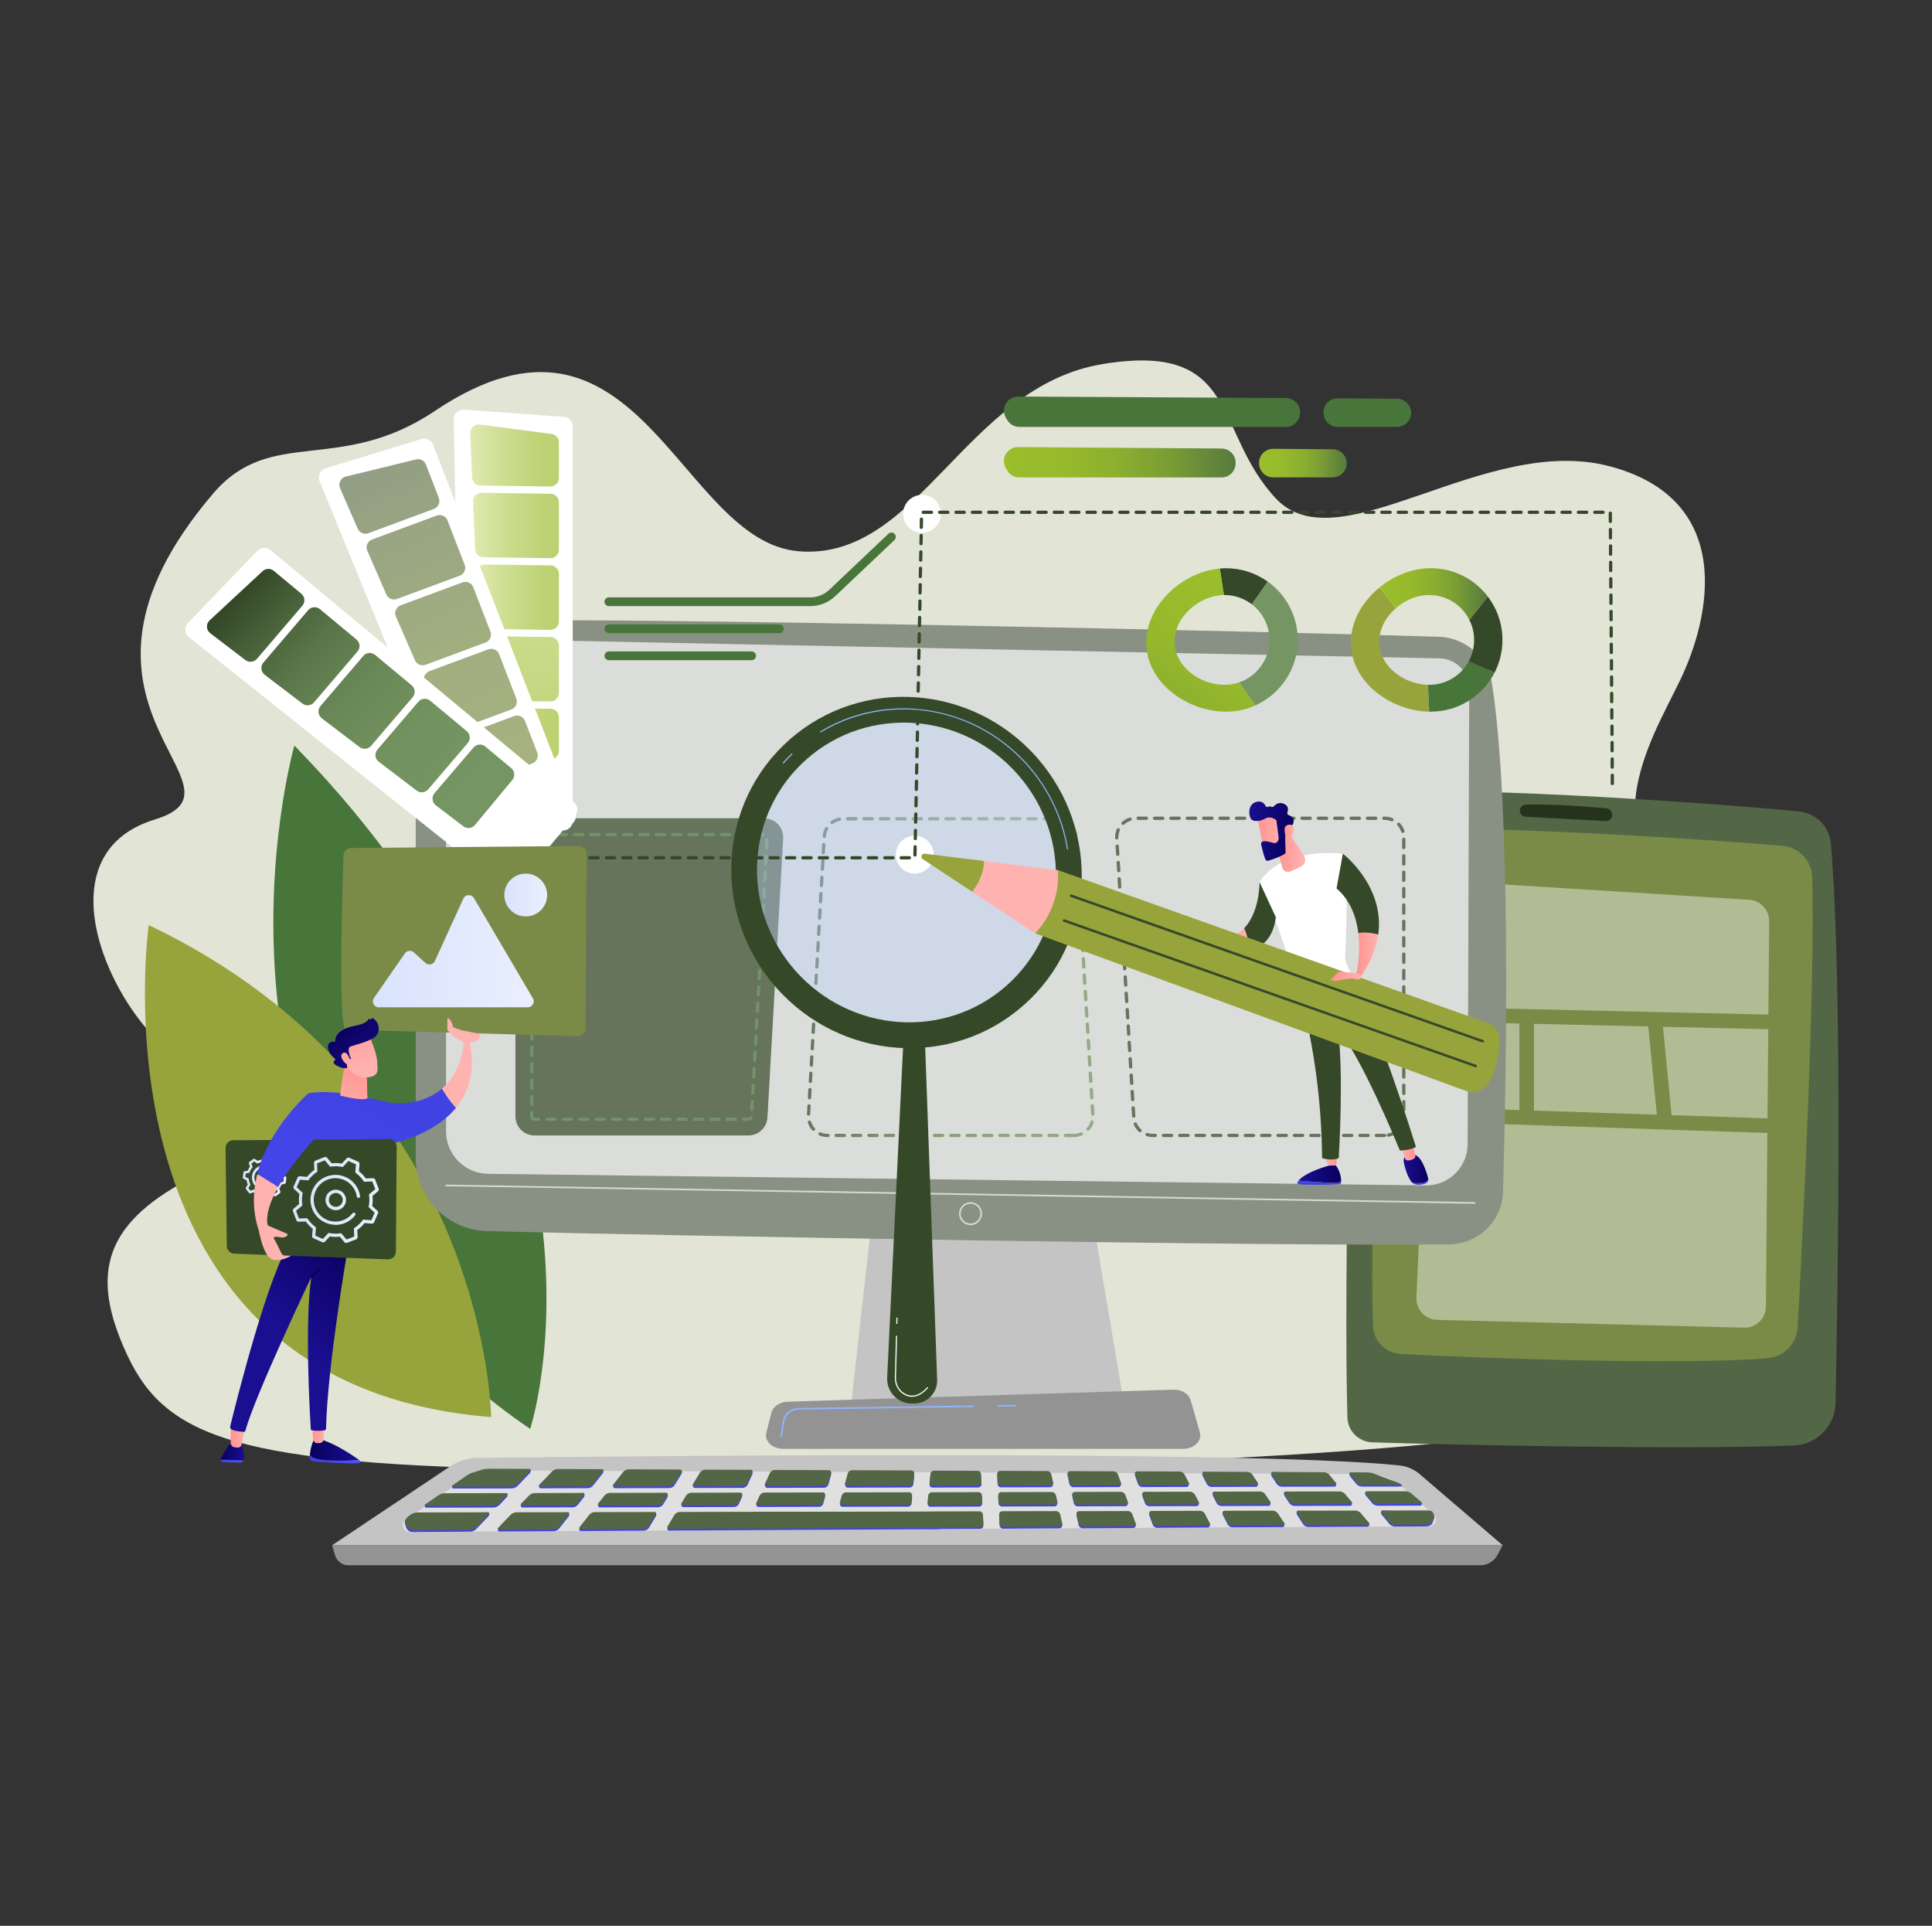 <?xml version="1.0" encoding="UTF-8"?>
<svg id="_0" data-name="0" xmlns="http://www.w3.org/2000/svg" xmlns:xlink="http://www.w3.org/1999/xlink" viewBox="0 0 340.88 339.75">
  <rect x="0" y="0" width="340.88" height="339.75" fill="#333333" stroke="none"/>
  <defs>
    <style>
      .cls-1 {
        fill: url(#linear-gradient-75);
      }

      .cls-2 {
        fill: #939393;
      }

      .cls-3 {
        fill: url(#linear-gradient-2);
      }

      .cls-4 {
        fill: #25331c;
      }

      .cls-5 {
        fill: url(#linear-gradient-51);
      }

      .cls-6, .cls-7 {
        opacity: .69;
      }

      .cls-8, .cls-9, .cls-7, .cls-10 {
        fill: #fff;
      }

      .cls-11 {
        fill: url(#linear-gradient-17);
      }

      .cls-12 {
        fill: url(#linear-gradient-87);
      }

      .cls-13 {
        fill: url(#linear-gradient-93);
      }

      .cls-14 {
        fill: url(#linear-gradient-92);
      }

      .cls-9 {
        opacity: .47;
      }

      .cls-15 {
        fill: url(#linear-gradient-80);
      }

      .cls-16 {
        fill: #48753a;
      }

      .cls-17 {
        fill: url(#linear-gradient-43);
      }

      .cls-18 {
        fill: url(#linear-gradient-15);
      }

      .cls-19 {
        fill: url(#linear-gradient-58);
      }

      .cls-20 {
        fill: url(#linear-gradient-69);
      }

      .cls-21 {
        fill: url(#linear-gradient-81);
      }

      .cls-22 {
        fill: url(#linear-gradient-18);
      }

      .cls-23 {
        fill: url(#linear-gradient-56);
      }

      .cls-24 {
        fill: url(#linear-gradient-40);
      }

      .cls-25 {
        fill: #889183;
      }

      .cls-26 {
        fill: url(#linear-gradient-52);
      }

      .cls-27 {
        fill: url(#linear-gradient-28);
      }

      .cls-28 {
        fill: url(#linear-gradient-14);
      }

      .cls-29 {
        fill: url(#linear-gradient-36);
      }

      .cls-30 {
        fill: url(#linear-gradient-78);
      }

      .cls-31 {
        fill: url(#linear-gradient-20);
      }

      .cls-32 {
        fill: url(#linear-gradient-6);
      }

      .cls-33 {
        fill: url(#linear-gradient-53);
      }

      .cls-34 {
        fill: url(#linear-gradient-91);
      }

      .cls-35 {
        fill: url(#linear-gradient-60);
      }

      .cls-36 {
        fill: url(#linear-gradient-84);
      }

      .cls-37 {
        fill: url(#linear-gradient-35);
      }

      .cls-38 {
        fill: url(#linear-gradient-48);
      }

      .cls-39 {
        fill: url(#linear-gradient-32);
      }

      .cls-40 {
        fill: url(#linear-gradient-11);
      }

      .cls-41 {
        fill: url(#linear-gradient-50);
      }

      .cls-42 {
        fill: url(#linear-gradient-63);
      }

      .cls-43 {
        fill: url(#linear-gradient-67);
      }

      .cls-44 {
        fill: url(#linear-gradient-95);
      }

      .cls-45 {
        fill: url(#linear-gradient-86);
      }

      .cls-46 {
        fill: url(#linear-gradient-39);
      }

      .cls-47 {
        fill: url(#linear-gradient-10);
      }

      .cls-48 {
        fill: #91b3fa;
      }

      .cls-49 {
        fill: url(#linear-gradient-59);
      }

      .cls-50 {
        fill: #536646;
      }

      .cls-51 {
        fill: url(#linear-gradient-49);
      }

      .cls-52 {
        fill: url(#linear-gradient-37);
      }

      .cls-53 {
        fill: url(#linear-gradient-82);
      }

      .cls-54 {
        fill: url(#linear-gradient-16);
      }

      .cls-55 {
        fill: url(#linear-gradient-31);
      }

      .cls-56 {
        fill: url(#linear-gradient-85);
      }

      .cls-57 {
        fill: url(#linear-gradient-61);
      }

      .cls-58 {
        fill: url(#linear-gradient-68);
      }

      .cls-59 {
        fill: url(#linear-gradient-62);
      }

      .cls-60 {
        fill: url(#linear-gradient-41);
      }

      .cls-61 {
        fill: url(#linear-gradient-76);
      }

      .cls-62 {
        fill: #354928;
      }

      .cls-63 {
        fill: url(#linear-gradient-21);
      }

      .cls-64 {
        fill: url(#linear-gradient-72);
      }

      .cls-65 {
        fill: url(#linear-gradient-25);
      }

      .cls-66 {
        fill: url(#linear-gradient-89);
      }

      .cls-67 {
        fill: url(#linear-gradient-5);
      }

      .cls-68 {
        fill: url(#linear-gradient-64);
      }

      .cls-69 {
        fill: url(#linear-gradient-83);
      }

      .cls-70 {
        fill: url(#linear-gradient-54);
      }

      .cls-71 {
        fill: url(#linear-gradient-45);
      }

      .cls-72 {
        fill: url(#linear-gradient-55);
      }

      .cls-73 {
        fill: url(#linear-gradient-34);
      }

      .cls-74 {
        fill: url(#linear-gradient-65);
      }

      .cls-75 {
        fill: url(#linear-gradient-70);
      }

      .cls-76 {
        fill: url(#linear-gradient-79);
      }

      .cls-77 {
        fill: url(#linear-gradient-88);
      }

      .cls-78 {
        fill: url(#linear-gradient-7);
      }

      .cls-79 {
        fill: url(#linear-gradient-66);
      }

      .cls-80 {
        fill: #f5f7e8;
        opacity: .9;
      }

      .cls-81 {
        fill: #97a43c;
      }

      .cls-82 {
        fill: url(#linear-gradient-24);
      }

      .cls-83 {
        fill: url(#linear-gradient-73);
      }

      .cls-84 {
        opacity: .36;
      }

      .cls-85 {
        opacity: .42;
      }

      .cls-86 {
        fill: url(#linear-gradient-9);
      }

      .cls-87 {
        fill: #759662;
      }

      .cls-88 {
        fill: url(#linear-gradient-22);
      }

      .cls-89 {
        fill: url(#linear-gradient-74);
      }

      .cls-90 {
        fill: url(#linear-gradient-42);
      }

      .cls-91 {
        fill: url(#linear-gradient-3);
      }

      .cls-92 {
        fill: url(#linear-gradient);
      }

      .cls-93 {
        fill: url(#linear-gradient-27);
      }

      .cls-94 {
        fill: url(#linear-gradient-33);
      }

      .cls-95 {
        fill: url(#linear-gradient-38);
      }

      .cls-96 {
        fill: url(#linear-gradient-94);
      }

      .cls-97 {
        fill: url(#linear-gradient-29);
      }

      .cls-98 {
        fill: url(#linear-gradient-30);
      }

      .cls-99 {
        fill: #bdd0fb;
      }

      .cls-100 {
        fill: url(#linear-gradient-23);
      }

      .cls-101 {
        fill: url(#linear-gradient-19);
      }

      .cls-102 {
        fill: url(#linear-gradient-71);
      }

      .cls-103 {
        fill: url(#linear-gradient-4);
      }

      .cls-104 {
        fill: url(#linear-gradient-77);
      }

      .cls-105 {
        fill: #c4c4c4;
      }

      .cls-106 {
        fill: url(#linear-gradient-8);
      }

      .cls-107 {
        fill: url(#linear-gradient-90);
      }

      .cls-108 {
        fill: url(#linear-gradient-44);
      }

      .cls-109 {
        opacity: .71;
      }

      .cls-110 {
        fill: url(#linear-gradient-57);
      }

      .cls-10 {
        opacity: .65;
      }

      .cls-111 {
        fill: url(#linear-gradient-47);
      }

      .cls-112 {
        fill: url(#linear-gradient-46);
      }

      .cls-113 {
        fill: #798b47;
      }

      .cls-114 {
        fill: url(#linear-gradient-12);
      }

      .cls-115 {
        fill: url(#linear-gradient-13);
      }

      .cls-116 {
        fill: url(#linear-gradient-26);
      }
    </style>
    <linearGradient id="linear-gradient" x1="142.36" y1="172.34" x2="193.08" y2="172.34" gradientUnits="userSpaceOnUse">
      <stop offset="0" stop-color="#354928"/>
      <stop offset=".14" stop-color="#49613a"/>
      <stop offset=".32" stop-color="#5c784b"/>
      <stop offset=".51" stop-color="#6a8958"/>
      <stop offset=".73" stop-color="#72925f"/>
      <stop offset="1" stop-color="#759662"/>
    </linearGradient>
    <linearGradient id="linear-gradient-2" x1="241.2" y1="271.78" x2="259.7" y2="142.83" gradientUnits="userSpaceOnUse">
      <stop offset="0" stop-color="#4042e2"/>
      <stop offset="1" stop-color="#4f52ff"/>
    </linearGradient>
    <linearGradient id="linear-gradient-3" x1="231.68" y1="270.42" x2="250.19" y2="141.46" xlink:href="#linear-gradient-2"/>
    <linearGradient id="linear-gradient-4" x1="228.73" y1="270" x2="247.24" y2="141.04" xlink:href="#linear-gradient-2"/>
    <linearGradient id="linear-gradient-5" x1="206.2" y1="266.76" x2="224.71" y2="137.8" xlink:href="#linear-gradient-2"/>
    <linearGradient id="linear-gradient-6" x1="218.46" y1="268.52" x2="236.97" y2="139.56" xlink:href="#linear-gradient-2"/>
    <linearGradient id="linear-gradient-7" x1="180.59" y1="263.09" x2="199.09" y2="134.13" xlink:href="#linear-gradient-2"/>
    <linearGradient id="linear-gradient-8" x1="192.53" y1="264.8" x2="211.04" y2="135.84" xlink:href="#linear-gradient-2"/>
    <linearGradient id="linear-gradient-9" x1="204.21" y1="266.48" x2="222.72" y2="137.52" xlink:href="#linear-gradient-2"/>
    <linearGradient id="linear-gradient-10" x1="216" y1="268.17" x2="234.5" y2="139.21" xlink:href="#linear-gradient-2"/>
    <linearGradient id="linear-gradient-11" x1="181.54" y1="263.22" x2="200.05" y2="134.27" xlink:href="#linear-gradient-2"/>
    <linearGradient id="linear-gradient-12" x1="84.47" y1="249.29" x2="102.97" y2="120.34" xlink:href="#linear-gradient-2"/>
    <linearGradient id="linear-gradient-13" x1="99.41" y1="251.44" x2="117.92" y2="122.48" xlink:href="#linear-gradient-2"/>
    <linearGradient id="linear-gradient-14" x1="168.63" y1="261.37" x2="187.13" y2="132.41" xlink:href="#linear-gradient-2"/>
    <linearGradient id="linear-gradient-15" x1="244.76" y1="272.3" x2="263.26" y2="143.34" xlink:href="#linear-gradient-2"/>
    <linearGradient id="linear-gradient-16" x1="140.55" y1="257.34" x2="159.06" y2="128.38" xlink:href="#linear-gradient-2"/>
    <linearGradient id="linear-gradient-17" x1="155.32" y1="259.46" x2="173.83" y2="130.5" xlink:href="#linear-gradient-2"/>
    <linearGradient id="linear-gradient-18" x1="169.03" y1="261.43" x2="187.53" y2="132.47" xlink:href="#linear-gradient-2"/>
    <linearGradient id="linear-gradient-19" x1="126.93" y1="255.39" x2="145.43" y2="126.43" xlink:href="#linear-gradient-2"/>
    <linearGradient id="linear-gradient-20" x1="194.03" y1="265.02" x2="212.53" y2="136.06" xlink:href="#linear-gradient-2"/>
    <linearGradient id="linear-gradient-21" x1="113.27" y1="253.43" x2="131.78" y2="124.47" xlink:href="#linear-gradient-2"/>
    <linearGradient id="linear-gradient-22" x1="182.56" y1="263.37" x2="201.06" y2="134.41" xlink:href="#linear-gradient-2"/>
    <linearGradient id="linear-gradient-23" x1="169.47" y1="261.49" x2="187.97" y2="132.53" xlink:href="#linear-gradient-2"/>
    <linearGradient id="linear-gradient-24" x1="195.58" y1="265.24" x2="214.09" y2="136.28" xlink:href="#linear-gradient-2"/>
    <linearGradient id="linear-gradient-25" x1="155.46" y1="259.48" x2="173.96" y2="130.52" xlink:href="#linear-gradient-2"/>
    <linearGradient id="linear-gradient-26" x1="221.04" y1="268.89" x2="239.55" y2="139.93" xlink:href="#linear-gradient-2"/>
    <linearGradient id="linear-gradient-27" x1="234.76" y1="270.86" x2="253.26" y2="141.9" xlink:href="#linear-gradient-2"/>
    <linearGradient id="linear-gradient-28" x1="247.59" y1="272.7" x2="266.1" y2="143.74" xlink:href="#linear-gradient-2"/>
    <linearGradient id="linear-gradient-29" x1="208.27" y1="267.06" x2="226.78" y2="138.1" xlink:href="#linear-gradient-2"/>
    <linearGradient id="linear-gradient-30" x1="128.29" y1="255.58" x2="146.79" y2="126.62" xlink:href="#linear-gradient-2"/>
    <linearGradient id="linear-gradient-31" x1="115.26" y1="253.71" x2="133.77" y2="124.76" xlink:href="#linear-gradient-2"/>
    <linearGradient id="linear-gradient-32" x1="102.08" y1="251.82" x2="120.59" y2="122.86" xlink:href="#linear-gradient-2"/>
    <linearGradient id="linear-gradient-33" x1="144.02" y1="257.84" x2="162.52" y2="128.88" xlink:href="#linear-gradient-2"/>
    <linearGradient id="linear-gradient-34" x1="141.31" y1="257.45" x2="159.81" y2="128.49" xlink:href="#linear-gradient-2"/>
    <linearGradient id="linear-gradient-35" x1="88.29" y1="249.84" x2="106.8" y2="120.88" xlink:href="#linear-gradient-2"/>
    <linearGradient id="linear-gradient-36" x1="111.2" y1="253.13" x2="129.71" y2="124.17" xlink:href="#linear-gradient-2"/>
    <linearGradient id="linear-gradient-37" x1="96.66" y1="251.04" x2="115.17" y2="122.09" xlink:href="#linear-gradient-2"/>
    <linearGradient id="linear-gradient-38" x1="81.59" y1="248.88" x2="100.1" y2="119.92" xlink:href="#linear-gradient-2"/>
    <linearGradient id="linear-gradient-39" x1="-758.59" y1="367.94" x2="-755.84" y2="384.28" gradientTransform="translate(-552.61) rotate(-180) scale(1 -1)" xlink:href="#linear-gradient-2"/>
    <linearGradient id="linear-gradient-40" x1="-789.24" y1="207.15" x2="-781.73" y2="207.15" gradientTransform="translate(-552.61) rotate(-180) scale(1 -1)" gradientUnits="userSpaceOnUse">
      <stop offset="0" stop-color="#09005d"/>
      <stop offset="1" stop-color="#1a0f91"/>
    </linearGradient>
    <linearGradient id="linear-gradient-41" x1="-788.52" y1="204.66" x2="-786.35" y2="204.66" gradientTransform="translate(-552.61) rotate(-180) scale(1 -1)" gradientUnits="userSpaceOnUse">
      <stop offset="0" stop-color="#ff928e"/>
      <stop offset="1" stop-color="#feb3b1"/>
    </linearGradient>
    <linearGradient id="linear-gradient-42" x1="-775.84" y1="370.84" x2="-773.09" y2="387.18" gradientTransform="translate(-552.61) rotate(-180) scale(1 -1)" xlink:href="#linear-gradient-2"/>
    <linearGradient id="linear-gradient-43" x1="-804.62" y1="206.22" x2="-800.27" y2="206.22" xlink:href="#linear-gradient-40"/>
    <linearGradient id="linear-gradient-44" x1="-802.36" y1="203.22" x2="-799.76" y2="203.22" xlink:href="#linear-gradient-41"/>
    <linearGradient id="linear-gradient-45" x1="-793.59" y1="193.59" x2="-792.35" y2="191.1" gradientTransform="translate(-552.61) rotate(-180) scale(1 -1)" gradientUnits="userSpaceOnUse">
      <stop offset="0" stop-color="#53d8ff"/>
      <stop offset="1" stop-color="#3840f7"/>
    </linearGradient>
    <linearGradient id="linear-gradient-46" x1="239.31" y1="168.46" x2="243.18" y2="168.46" gradientTransform="matrix(1, 0, 0, 1, 0, 0)" xlink:href="#linear-gradient-41"/>
    <linearGradient id="linear-gradient-47" x1="213.19" y1="166.09" x2="220.48" y2="166.09" gradientTransform="matrix(1, 0, 0, 1, 0, 0)" xlink:href="#linear-gradient-41"/>
    <linearGradient id="linear-gradient-48" x1="224.88" y1="150.24" x2="230.28" y2="150.24" gradientTransform="matrix(1, 0, 0, 1, 0, 0)" xlink:href="#linear-gradient-41"/>
    <linearGradient id="linear-gradient-49" x1="221.85" y1="146.64" x2="226.26" y2="146.64" gradientTransform="matrix(1, 0, 0, 1, 0, 0)" xlink:href="#linear-gradient-41"/>
    <linearGradient id="linear-gradient-50" x1="-1187.08" y1="1542.74" x2="-1179.07" y2="1542.74" gradientTransform="translate(-726.64 -1549.14) rotate(-171.79) scale(1 -1)" xlink:href="#linear-gradient-40"/>
    <linearGradient id="linear-gradient-51" x1="226.65" y1="146.65" x2="228.29" y2="146.65" gradientTransform="matrix(1, 0, 0, 1, 0, 0)" xlink:href="#linear-gradient-41"/>
    <linearGradient id="linear-gradient-52" x1="-766.57" y1="165.23" x2="-763.96" y2="165.23" xlink:href="#linear-gradient-41"/>
    <linearGradient id="linear-gradient-53" x1="180.85" y1="129.61" x2="180.08" y2="141.47" gradientTransform="matrix(1, 0, 0, 1, 0, 0)" xlink:href="#linear-gradient-41"/>
    <linearGradient id="linear-gradient-54" x1="234.79" y1="172.24" x2="240.26" y2="172.24" gradientTransform="matrix(1, 0, 0, 1, 0, 0)" xlink:href="#linear-gradient-41"/>
    <linearGradient id="linear-gradient-55" x1="84" y1="105.35" x2="98.61" y2="105.35" gradientUnits="userSpaceOnUse">
      <stop offset="0" stop-color="#dfeab0"/>
      <stop offset=".42" stop-color="#cbdc8d"/>
      <stop offset=".77" stop-color="#bfd377"/>
      <stop offset="1" stop-color="#bbd070"/>
    </linearGradient>
    <linearGradient id="linear-gradient-56" x1="90.41" y1="82.97" x2="92.83" y2="147.52" xlink:href="#linear-gradient-55"/>
    <linearGradient id="linear-gradient-57" x1="82.97" y1="80.36" y2="80.36" xlink:href="#linear-gradient-55"/>
    <linearGradient id="linear-gradient-58" x1="83.47" y1="92.71" y2="92.71" xlink:href="#linear-gradient-55"/>
    <linearGradient id="linear-gradient-59" x1="85.06" y1="129.43" y2="129.43" xlink:href="#linear-gradient-55"/>
    <linearGradient id="linear-gradient-60" x1="66.31" y1="82.29" x2="88.29" y2="132.89" gradientUnits="userSpaceOnUse">
      <stop offset="0" stop-color="#61734e"/>
      <stop offset=".21" stop-color="#6a7c4b"/>
      <stop offset=".62" stop-color="#778947"/>
      <stop offset="1" stop-color="#7c8e46"/>
    </linearGradient>
    <linearGradient id="linear-gradient-61" x1="66.08" y1="82.4" x2="88.05" y2="133" xlink:href="#linear-gradient-60"/>
    <linearGradient id="linear-gradient-62" x1="66.74" y1="82.11" x2="88.72" y2="132.71" xlink:href="#linear-gradient-60"/>
    <linearGradient id="linear-gradient-63" x1="66.55" y1="82.19" x2="88.52" y2="132.79" xlink:href="#linear-gradient-60"/>
    <linearGradient id="linear-gradient-64" x1="65.84" y1="82.5" x2="87.82" y2="133.1" xlink:href="#linear-gradient-60"/>
    <linearGradient id="linear-gradient-65" x1="43.42" y1="104.06" x2="82.46" y2="140.3" xlink:href="#linear-gradient"/>
    <linearGradient id="linear-gradient-66" x1="44.07" y1="103.36" x2="83.11" y2="139.6" xlink:href="#linear-gradient"/>
    <linearGradient id="linear-gradient-67" x1="42.13" y1="105.45" x2="81.17" y2="141.69" xlink:href="#linear-gradient"/>
    <linearGradient id="linear-gradient-68" x1="42.77" y1="104.77" x2="81.8" y2="141.01" xlink:href="#linear-gradient"/>
    <linearGradient id="linear-gradient-69" x1="44.68" y1="102.71" x2="83.72" y2="138.95" xlink:href="#linear-gradient"/>
    <linearGradient id="linear-gradient-70" x1="54.63" y1="255.85" x2="63.58" y2="255.85" gradientTransform="matrix(1, 0, 0, 1, 0, 0)" xlink:href="#linear-gradient-40"/>
    <linearGradient id="linear-gradient-71" x1="54.63" y1="257.46" x2="63.58" y2="257.46" xlink:href="#linear-gradient-2"/>
    <linearGradient id="linear-gradient-72" x1="38.92" y1="255.87" x2="43.11" y2="255.87" gradientTransform="matrix(1, 0, 0, 1, 0, 0)" xlink:href="#linear-gradient-40"/>
    <linearGradient id="linear-gradient-73" x1="38.92" y1="257.78" x2="42.98" y2="257.78" xlink:href="#linear-gradient-2"/>
    <linearGradient id="linear-gradient-74" x1="40.69" y1="252.98" x2="43.41" y2="252.98" gradientTransform="matrix(1, 0, 0, 1, 0, 0)" xlink:href="#linear-gradient-41"/>
    <linearGradient id="linear-gradient-75" x1="55.09" y1="252.81" x2="57.35" y2="252.81" gradientTransform="matrix(1, 0, 0, 1, 0, 0)" xlink:href="#linear-gradient-41"/>
    <linearGradient id="linear-gradient-76" x1="66.91" y1="222.64" x2="52.74" y2="237.24" gradientTransform="matrix(1, 0, 0, 1, 0, 0)" xlink:href="#linear-gradient-40"/>
    <linearGradient id="linear-gradient-77" x1="60.72" y1="217.99" x2="51.45" y2="229.97" gradientUnits="userSpaceOnUse">
      <stop offset="0" stop-color="#020039"/>
      <stop offset="1" stop-color="#090056"/>
    </linearGradient>
    <linearGradient id="linear-gradient-78" x1="67.67" y1="193.8" x2="20.8" y2="265.35" xlink:href="#linear-gradient-2"/>
    <linearGradient id="linear-gradient-79" x1="90.27" y1="164.79" x2="87.96" y2="171.05" gradientTransform="matrix(1, 0, 0, 1, 0, 0)" xlink:href="#linear-gradient-41"/>
    <linearGradient id="linear-gradient-80" x1="63.85" y1="186.86" x2="60.77" y2="198.04" gradientTransform="matrix(1, 0, 0, 1, 0, 0)" xlink:href="#linear-gradient-41"/>
    <linearGradient id="linear-gradient-81" x1="51.64" y1="211.69" x2="66.83" y2="211.69" gradientUnits="userSpaceOnUse">
      <stop offset="0" stop-color="#dae3fe"/>
      <stop offset="1" stop-color="#e9effd"/>
    </linearGradient>
    <linearGradient id="linear-gradient-82" x1="57.43" y1="211.69" x2="61.04" y2="211.69" xlink:href="#linear-gradient-81"/>
    <linearGradient id="linear-gradient-83" x1="42.81" y1="207.75" x2="50.5" y2="207.75" xlink:href="#linear-gradient-81"/>
    <linearGradient id="linear-gradient-84" x1="59.97" y1="188.76" x2="13.11" y2="260.31" xlink:href="#linear-gradient-2"/>
    <linearGradient id="linear-gradient-85" x1="58.34" y1="205.44" x2="52.56" y2="210.64" gradientTransform="matrix(1, 0, 0, 1, 0, 0)" xlink:href="#linear-gradient-41"/>
    <linearGradient id="linear-gradient-86" x1="59.46" y1="177.89" x2="64.86" y2="188.78" gradientTransform="matrix(1, 0, 0, 1, 0, 0)" xlink:href="#linear-gradient-41"/>
    <linearGradient id="linear-gradient-87" x1="60.38" y1="180.97" x2="66.92" y2="189.39" gradientTransform="matrix(1, 0, 0, 1, 0, 0)" xlink:href="#linear-gradient-40"/>
    <linearGradient id="linear-gradient-88" x1="57.18" y1="179.02" x2="62.58" y2="189.91" gradientTransform="matrix(1, 0, 0, 1, 0, 0)" xlink:href="#linear-gradient-41"/>
    <linearGradient id="linear-gradient-89" x1="88.17" y1="164.01" x2="85.86" y2="170.28" gradientTransform="matrix(1, 0, 0, 1, 0, 0)" xlink:href="#linear-gradient-41"/>
    <linearGradient id="linear-gradient-90" x1="65.78" y1="167.81" x2="94.17" y2="167.81" xlink:href="#linear-gradient-81"/>
    <linearGradient id="linear-gradient-91" x1="88.98" y1="157.9" x2="96.53" y2="157.9" xlink:href="#linear-gradient-81"/>
    <linearGradient id="linear-gradient-92" x1="220.78" y1="104.03" x2="191.38" y2="147.41" gradientUnits="userSpaceOnUse">
      <stop offset="0" stop-color="#9bbe2c"/>
      <stop offset=".26" stop-color="#97ba2c"/>
      <stop offset=".49" stop-color="#8caf2f"/>
      <stop offset=".71" stop-color="#7a9d34"/>
      <stop offset=".92" stop-color="#60843b"/>
      <stop offset="1" stop-color="#567a3f"/>
    </linearGradient>
    <linearGradient id="linear-gradient-93" x1="243.38" y1="104.81" x2="262.52" y2="104.81" xlink:href="#linear-gradient-92"/>
    <linearGradient id="linear-gradient-94" x1="177.13" y1="81.54" x2="218.01" y2="81.54" xlink:href="#linear-gradient-92"/>
    <linearGradient id="linear-gradient-95" x1="222.15" y1="81.7" x2="237.61" y2="81.7" xlink:href="#linear-gradient-92"/>
  </defs>
  <path class="cls-80" d="M76.77,72.48c-16.95,11.35-28.94,2.59-39.18,14.61-31.97,37.52,8.54,51.73-10.28,57.49-20.43,6.25-7.72,33.82,3.78,41.79s20.05,12.76,3.71,20.91-19.19,17.16-12.34,31.81c6.85,14.66,19.83,19.28,73.76,20.15,53.93,.87,158.38-.97,186.88-9.32,28.49-8.34,7.72-29.8,19.7-45.84,11.98-16.03,14.34-25.45-4.01-41-18.35-15.55-7.89-31.65-2.39-43,5.51-11.35,9.75-31.94-12.36-37.81-22.11-5.87-47.82,17.56-58.94,5.66-11.12-11.9-6.22-27.69-30.51-23.71-24.28,3.97-32.45,34.74-53.63,33.04-21.18-1.69-28.26-48.86-64.19-24.79Z"/>
  <g>
    <path class="cls-16" d="M93.54,252.09s19.2-58.11-41.6-120.56c0,0-22.1,77.25,41.6,120.56Z"/>
    <path class="cls-16" d="M89.53,238.27s-.1-.03-.13-.07c-10.82-18.78-19.48-42.82-24.83-59.68-5.8-18.26-9.09-32.27-9.12-32.41-.02-.08,.03-.16,.11-.17,.08-.02,.16,.03,.17,.11,.03,.14,3.32,14.13,9.12,32.39,5.35,16.84,14,40.86,24.81,59.62,.04,.07,.02,.16-.05,.2-.02,.01-.05,.02-.07,.02Z"/>
  </g>
  <g>
    <path class="cls-81" d="M26.24,163.2s-11.47,81.19,60.41,86.8c0,0-.47-58.18-60.41-86.8Z"/>
    <path class="cls-81" d="M72.32,237.51s-.07-.01-.1-.04c-15.94-16.14-26.51-33.22-32.56-44.71-6.57-12.45-9.4-21.2-9.43-21.28-.02-.08,.02-.16,.09-.18,.08-.02,.16,.02,.18,.09,.03,.09,2.86,8.82,9.41,21.24,6.05,11.47,16.6,28.52,32.51,44.63,.06,.06,.06,.15,0,.2-.03,.03-.06,.04-.1,.04Z"/>
  </g>
  <g>
    <path class="cls-50" d="M238.97,145.48c-.46,18.44-1.94,82.05-1.23,104.6,.07,2.39,1.99,4.3,4.38,4.38,11.81,.39,55.11,1.37,74.43,.56,4.02-.17,7.22-3.43,7.31-7.45,.4-19.36,1.29-73.8-.82-98.74-.25-2.99-2.6-5.37-5.58-5.67-12.86-1.29-56.35-4.43-73.04-3.35-3.01,.2-5.37,2.66-5.44,5.68Z"/>
    <path class="cls-113" d="M244.24,151.14c-.64,14.89-2.64,64.4-2,82.72,.09,2.68,2.2,4.84,4.88,5,11.01,.64,48.56,2.06,64.71,.77,2.91-.23,5.19-2.58,5.35-5.5,.82-15.19,3.17-61.3,2.56-79.4-.1-2.89-2.33-5.25-5.21-5.51-11.91-1.07-51.82-3.61-65.54-2.86-2.58,.14-4.62,2.21-4.73,4.78Z"/>
    <path class="cls-4" d="M268.16,143.03h0c0,.57,.44,1.03,1.01,1.06,2.79,.15,10.65,.56,14.16,.76,.69,.04,1.24-.58,1.1-1.26l-.02-.12c-.09-.46-.48-.81-.95-.86-2.37-.22-9.54-.82-14.28-.65-.57,.02-1.02,.49-1.02,1.06Z"/>
    <g class="cls-85">
      <polygon class="cls-8" points="270.65 195.93 292.34 196.66 290.82 181.09 270.65 180.63 270.65 195.93"/>
      <polygon class="cls-8" points="294.93 196.74 311.86 197.31 311.99 181.57 293.41 181.15 294.93 196.74"/>
      <path class="cls-8" d="M312.01,179l.14-16.48c.02-1.99-1.53-3.65-3.52-3.78l-51.62-3.23c-2.09-.13-3.89,1.48-3.98,3.58l-.83,18.55,59.81,1.36Z"/>
      <polygon class="cls-8" points="268.08 180.57 252.09 180.21 251.42 195.29 268.08 195.85 268.08 180.57"/>
      <path class="cls-8" d="M251.3,197.86l-1.39,31.07c-.09,2.1,1.55,3.86,3.65,3.92l54.17,1.38c2.1,.05,3.83-1.62,3.85-3.72l.25-30.63-60.54-2.02Z"/>
    </g>
  </g>
  <g>
    <polygon class="cls-105" points="154.31 210.73 150.16 247.99 198.36 247.99 192.08 210.73 154.31 210.73"/>
    <path class="cls-25" d="M73.35,118.93v85.33c0,7.02,5.59,12.76,12.61,12.94,31.17,.8,140.18,2.75,169.85,2.32,5.1-.08,9.23-4.16,9.38-9.25,.57-19.82,1.5-67.49-1.94-89.63-.72-4.66-4.66-8.15-9.37-8.3-26.11-.84-141.67-3.49-171.33-2.82-5.11,.11-9.2,4.29-9.2,9.41Z"/>
    <path class="cls-7" d="M78.7,118.52v81.07c0,4.1,3.29,7.44,7.39,7.5l165.45,2.04c4.06,.06,7.39-3.21,7.41-7.27l.28-80.35c.01-2.91-2.3-5.29-5.21-5.36l-169.39-3.42c-3.25-.08-5.92,2.53-5.92,5.78Z"/>
    <path class="cls-10" d="M260.19,212.37h0l-181.49-3.09c-.08,0-.14-.07-.14-.15,0-.08,.07-.14,.15-.14l181.49,3.09c.08,0,.14,.07,.14,.15,0,.08-.07,.14-.14,.14Z"/>
    <path class="cls-10" d="M171.24,216.15c-1.12,0-2.03-.91-2.03-2.03s.91-2.03,2.03-2.03,2.03,.91,2.03,2.03-.91,2.03-2.03,2.03Zm0-3.78c-.96,0-1.74,.78-1.74,1.74s.78,1.74,1.74,1.74,1.74-.78,1.74-1.74-.78-1.74-1.74-1.74Z"/>
    <g class="cls-109">
      <path class="cls-62" d="M132.06,200.32h-37.75c-1.86,0-3.37-1.51-3.37-3.37v-49.22c0-1.86,1.51-3.37,3.37-3.37h40.51c1.93,0,3.47,1.63,3.36,3.56l-2.77,49.22c-.1,1.78-1.58,3.18-3.36,3.18Z"/>
      <path class="cls-16" d="M132.06,197.75h-.87c-.16,0-.29-.13-.29-.29s.13-.29,.29-.29h.87c.09,0,.16-.05,.2-.13,.07-.14,.24-.2,.39-.13,.14,.07,.2,.24,.13,.39-.14,.28-.41,.45-.72,.45Zm-2.32,0h-1.45c-.16,0-.29-.13-.29-.29s.13-.29,.29-.29h1.45c.16,0,.29,.13,.29,.29s-.13,.29-.29,.29Zm-2.89,0h-1.45c-.16,0-.29-.13-.29-.29s.13-.29,.29-.29h1.45c.16,0,.29,.13,.29,.29s-.13,.29-.29,.29Zm-2.89,0h-1.45c-.16,0-.29-.13-.29-.29s.13-.29,.29-.29h1.45c.16,0,.29,.13,.29,.29s-.13,.29-.29,.29Zm-2.89,0h-1.45c-.16,0-.29-.13-.29-.29s.13-.29,.29-.29h1.45c.16,0,.29,.13,.29,.29s-.13,.29-.29,.29Zm-2.89,0h-1.45c-.16,0-.29-.13-.29-.29s.13-.29,.29-.29h1.45c.16,0,.29,.13,.29,.29s-.13,.29-.29,.29Zm-2.89,0h-1.45c-.16,0-.29-.13-.29-.29s.13-.29,.29-.29h1.45c.16,0,.29,.13,.29,.29s-.13,.29-.29,.29Zm-2.89,0h-1.45c-.16,0-.29-.13-.29-.29s.13-.29,.29-.29h1.45c.16,0,.29,.13,.29,.29s-.13,.29-.29,.29Zm-2.89,0h-1.45c-.16,0-.29-.13-.29-.29s.13-.29,.29-.29h1.45c.16,0,.29,.13,.29,.29s-.13,.29-.29,.29Zm-2.89,0h-1.45c-.16,0-.29-.13-.29-.29s.13-.29,.29-.29h1.45c.16,0,.29,.13,.29,.29s-.13,.29-.29,.29Zm-2.89,0h-1.45c-.16,0-.29-.13-.29-.29s.13-.29,.29-.29h1.45c.16,0,.29,.13,.29,.29s-.13,.29-.29,.29Zm-2.89,0h-1.45c-.16,0-.29-.13-.29-.29s.13-.29,.29-.29h1.45c.16,0,.29,.13,.29,.29s-.13,.29-.29,.29Zm-2.89,0h-1.45c-.16,0-.29-.13-.29-.29s.13-.29,.29-.29h1.45c.16,0,.29,.13,.29,.29s-.13,.29-.29,.29Zm-2.89,0h-.73c-.44,0-.8-.36-.8-.8v-.64c0-.16,.13-.29,.29-.29s.29,.13,.29,.29v.64c0,.12,.1,.22,.22,.22h.73c.16,0,.29,.13,.29,.29s-.13,.29-.29,.29Zm37.6-1.72s-.01,0-.02,0c-.16,0-.28-.15-.27-.3l.08-1.44c0-.16,.15-.28,.3-.27,.16,0,.28,.15,.27,.3l-.08,1.44c0,.15-.14,.27-.29,.27Zm-38.84-.87c-.16,0-.29-.13-.29-.29v-1.45c0-.16,.13-.29,.29-.29s.29,.13,.29,.29v1.45c0,.16-.13,.29-.29,.29Zm39.01-2.01s-.01,0-.02,0c-.16,0-.28-.15-.27-.3l.08-1.44c0-.16,.15-.28,.3-.27,.16,0,.28,.15,.27,.3l-.08,1.44c0,.15-.14,.27-.29,.27Zm-39.01-.88c-.16,0-.29-.13-.29-.29v-1.45c0-.16,.13-.29,.29-.29s.29,.13,.29,.29v1.45c0,.16-.13,.29-.29,.29Zm39.17-2.01s-.01,0-.02,0c-.16,0-.28-.15-.27-.3l.08-1.44c0-.16,.15-.28,.3-.27,.16,0,.28,.15,.27,.3l-.08,1.44c0,.15-.14,.27-.29,.27Zm-39.17-.88c-.16,0-.29-.13-.29-.29v-1.45c0-.16,.13-.29,.29-.29s.29,.13,.29,.29v1.45c0,.16-.13,.29-.29,.29Zm39.33-2s-.01,0-.02,0c-.16,0-.28-.15-.27-.3l.08-1.44c0-.16,.15-.28,.3-.27,.16,0,.28,.15,.27,.3l-.08,1.44c0,.15-.14,.27-.29,.27Zm-39.33-.89c-.16,0-.29-.13-.29-.29v-1.45c0-.16,.13-.29,.29-.29s.29,.13,.29,.29v1.45c0,.16-.13,.29-.29,.29Zm39.49-2s-.01,0-.02,0c-.16,0-.28-.15-.27-.3l.08-1.44c0-.16,.15-.28,.3-.27,.16,0,.28,.15,.27,.3l-.08,1.44c0,.15-.14,.27-.29,.27Zm-39.49-.89c-.16,0-.29-.13-.29-.29v-1.45c0-.16,.13-.29,.29-.29s.29,.13,.29,.29v1.45c0,.16-.13,.29-.29,.29Zm39.65-1.99s-.01,0-.02,0c-.16,0-.28-.15-.27-.3l.08-1.44c0-.16,.15-.28,.3-.27,.16,0,.28,.15,.27,.3l-.08,1.44c0,.15-.14,.27-.29,.27Zm-39.65-.9c-.16,0-.29-.13-.29-.29v-1.45c0-.16,.13-.29,.29-.29s.29,.13,.29,.29v1.45c0,.16-.13,.29-.29,.29Zm39.82-1.99s-.01,0-.02,0c-.16,0-.28-.15-.27-.3l.08-1.44c0-.16,.15-.28,.3-.27,.16,0,.28,.15,.27,.3l-.08,1.44c0,.15-.14,.27-.29,.27Zm-39.82-.9c-.16,0-.29-.13-.29-.29v-1.45c0-.16,.13-.29,.29-.29s.29,.13,.29,.29v1.45c0,.16-.13,.29-.29,.29Zm39.98-1.98s-.01,0-.02,0c-.16,0-.28-.15-.27-.3l.08-1.44c0-.16,.15-.28,.3-.27,.16,0,.28,.15,.27,.3l-.08,1.44c0,.15-.14,.27-.29,.27Zm-39.98-.91c-.16,0-.29-.13-.29-.29v-1.45c0-.16,.13-.29,.29-.29s.29,.13,.29,.29v1.45c0,.16-.13,.29-.29,.29Zm40.14-1.98s-.01,0-.02,0c-.16,0-.28-.15-.27-.3l.08-1.44c0-.16,.15-.28,.3-.27,.16,0,.28,.15,.27,.3l-.08,1.44c0,.15-.14,.27-.29,.27Zm-40.14-.91c-.16,0-.29-.13-.29-.29v-1.45c0-.16,.13-.29,.29-.29s.29,.13,.29,.29v1.45c0,.16-.13,.29-.29,.29Zm40.3-1.98s-.01,0-.02,0c-.16,0-.28-.15-.27-.3l.08-1.44c0-.16,.15-.28,.3-.27,.16,0,.28,.15,.27,.3l-.08,1.44c0,.15-.14,.27-.29,.27Zm-40.3-.92c-.16,0-.29-.13-.29-.29v-1.45c0-.16,.13-.29,.29-.29s.29,.13,.29,.29v1.45c0,.16-.13,.29-.29,.29Zm40.47-1.97s-.01,0-.02,0c-.16,0-.28-.15-.27-.3l.08-1.44c0-.16,.15-.28,.3-.27,.16,0,.28,.15,.27,.3l-.08,1.44c0,.15-.14,.27-.29,.27Zm-40.47-.92c-.16,0-.29-.13-.29-.29v-1.45c0-.16,.13-.29,.29-.29s.29,.13,.29,.29v1.45c0,.16-.13,.29-.29,.29Zm40.63-1.97s-.01,0-.02,0c-.16,0-.28-.15-.27-.3l.08-1.44c0-.16,.15-.28,.3-.27,.16,0,.28,.15,.27,.3l-.08,1.44c0,.15-.14,.27-.29,.27Zm-40.63-.92c-.16,0-.29-.13-.29-.29v-1.45c0-.16,.13-.29,.29-.29s.29,.13,.29,.29v1.45c0,.16-.13,.29-.29,.29Zm40.79-1.96s-.01,0-.02,0c-.16,0-.28-.15-.27-.3l.08-1.44c0-.16,.15-.28,.3-.27,.16,0,.28,.15,.27,.3l-.08,1.44c0,.15-.14,.27-.29,.27Zm-40.79-.93c-.16,0-.29-.13-.29-.29v-1.45c0-.16,.13-.29,.29-.29s.29,.13,.29,.29v1.45c0,.16-.13,.29-.29,.29Zm40.95-1.96s-.01,0-.02,0c-.16,0-.28-.15-.27-.3l.08-1.44c0-.16,.15-.28,.3-.27,.16,0,.28,.15,.27,.3l-.08,1.44c0,.15-.14,.27-.29,.27Zm-40.95-.93c-.16,0-.29-.13-.29-.29v-1.45c0-.16,.13-.29,.29-.29s.29,.13,.29,.29v1.45c0,.16-.13,.29-.29,.29Zm41.11-1.95s-.01,0-.02,0c-.16,0-.28-.15-.27-.3l.08-1.44c0-.16,.15-.28,.3-.27,.16,0,.28,.15,.27,.3l-.08,1.44c0,.15-.14,.27-.29,.27Zm-41.11-.94c-.16,0-.29-.13-.29-.29v-1.45c0-.16,.13-.29,.29-.29s.29,.13,.29,.29v1.45c0,.16-.13,.29-.29,.29Zm41.28-1.95s-.01,0-.02,0c-.16,0-.28-.15-.27-.3l.08-1.44c0-.16,.15-.28,.3-.27,.16,0,.28,.15,.27,.3l-.08,1.44c0,.15-.14,.27-.29,.27Zm-41.28-.94c-.16,0-.29-.13-.29-.29v-1.45c0-.16,.13-.29,.29-.29s.29,.13,.29,.29v1.45c0,.16-.13,.29-.29,.29Zm41.44-1.94s-.01,0-.02,0c-.16,0-.28-.15-.27-.3l.08-1.44c0-.16,.15-.28,.3-.27,.16,0,.28,.15,.27,.3l-.08,1.44c0,.15-.14,.27-.29,.27Zm-41.44-.95c-.16,0-.29-.13-.29-.29v-.87c0-.31,.18-.59,.45-.72,.14-.07,.32,0,.39,.13,.07,.14,0,.32-.13,.39-.08,.04-.13,.12-.13,.2v.87c0,.16-.13,.29-.29,.29Zm40.76-1.38h-1.45c-.16,0-.29-.13-.29-.29s.13-.29,.29-.29h1.45c.16,0,.29,.13,.29,.29s-.13,.29-.29,.29Zm-2.89,0h-1.45c-.16,0-.29-.13-.29-.29s.13-.29,.29-.29h1.45c.16,0,.29,.13,.29,.29s-.13,.29-.29,.29Zm-2.89,0h-1.45c-.16,0-.29-.13-.29-.29s.13-.29,.29-.29h1.45c.16,0,.29,.13,.29,.29s-.13,.29-.29,.29Zm-2.89,0h-1.45c-.16,0-.29-.13-.29-.29s.13-.29,.29-.29h1.45c.16,0,.29,.13,.29,.29s-.13,.29-.29,.29Zm-2.89,0h-1.45c-.16,0-.29-.13-.29-.29s.13-.29,.29-.29h1.45c.16,0,.29,.13,.29,.29s-.13,.29-.29,.29Zm-2.89,0h-1.45c-.16,0-.29-.13-.29-.29s.13-.29,.29-.29h1.45c.16,0,.29,.13,.29,.29s-.13,.29-.29,.29Zm-2.89,0h-1.45c-.16,0-.29-.13-.29-.29s.13-.29,.29-.29h1.45c.16,0,.29,.13,.29,.29s-.13,.29-.29,.29Zm-2.89,0h-1.45c-.16,0-.29-.13-.29-.29s.13-.29,.29-.29h1.45c.16,0,.29,.13,.29,.29s-.13,.29-.29,.29Zm-2.89,0h-1.45c-.16,0-.29-.13-.29-.29s.13-.29,.29-.29h1.45c.16,0,.29,.13,.29,.29s-.13,.29-.29,.29Zm-2.89,0h-1.45c-.16,0-.29-.13-.29-.29s.13-.29,.29-.29h1.45c.16,0,.29,.13,.29,.29s-.13,.29-.29,.29Zm-2.89,0h-1.45c-.16,0-.29-.13-.29-.29s.13-.29,.29-.29h1.45c.16,0,.29,.13,.29,.29s-.13,.29-.29,.29Zm-2.89,0h-1.45c-.16,0-.29-.13-.29-.29s.13-.29,.29-.29h1.45c.16,0,.29,.13,.29,.29s-.13,.29-.29,.29Zm-2.89,0h-1.45c-.16,0-.29-.13-.29-.29s.13-.29,.29-.29h1.45c.16,0,.29,.13,.29,.29s-.13,.29-.29,.29Zm-2.89,0h-1.45c-.16,0-.29-.13-.29-.29s.13-.29,.29-.29h1.45c.16,0,.29,.13,.29,.29s-.13,.29-.29,.29Z"/>
      <path class="cls-92" d="M189.44,200.61h-1.45c-.16,0-.29-.13-.29-.29s.13-.29,.29-.29h1.45c.43,0,.84-.09,1.23-.26,.15-.06,.32,0,.38,.15,.06,.15,0,.32-.15,.38-.46,.2-.95,.3-1.46,.3Zm-2.89,0h-1.45c-.16,0-.29-.13-.29-.29s.13-.29,.29-.29h1.45c.16,0,.29,.13,.29,.29s-.13,.29-.29,.29Zm-2.89,0h-1.45c-.16,0-.29-.13-.29-.29s.13-.29,.29-.29h1.45c.16,0,.29,.13,.29,.29s-.13,.29-.29,.29Zm-2.89,0h-1.45c-.16,0-.29-.13-.29-.29s.13-.29,.29-.29h1.45c.16,0,.29,.13,.29,.29s-.13,.29-.29,.29Zm-2.89,0h-1.45c-.16,0-.29-.13-.29-.29s.13-.29,.29-.29h1.45c.16,0,.29,.13,.29,.29s-.13,.29-.29,.29Zm-2.89,0h-1.45c-.16,0-.29-.13-.29-.29s.13-.29,.29-.29h1.45c.16,0,.29,.13,.29,.29s-.13,.29-.29,.29Zm-2.89,0h-1.45c-.16,0-.29-.13-.29-.29s.13-.29,.29-.29h1.45c.16,0,.29,.13,.29,.29s-.13,.29-.29,.29Zm-2.89,0h-1.45c-.16,0-.29-.13-.29-.29s.13-.29,.29-.29h1.45c.16,0,.29,.13,.29,.29s-.13,.29-.29,.29Zm-2.89,0h-1.45c-.16,0-.29-.13-.29-.29s.13-.29,.29-.29h1.45c.16,0,.29,.13,.29,.29s-.13,.29-.29,.29Zm-2.89,0h-1.45c-.16,0-.29-.13-.29-.29s.13-.29,.29-.29h1.45c.16,0,.29,.13,.29,.29s-.13,.29-.29,.29Zm-2.89,0h-1.45c-.16,0-.29-.13-.29-.29s.13-.29,.29-.29h1.45c.16,0,.29,.13,.29,.29s-.13,.29-.29,.29Zm-2.89,0h-1.45c-.16,0-.29-.13-.29-.29s.13-.29,.29-.29h1.45c.16,0,.29,.13,.29,.29s-.13,.29-.29,.29Zm-2.89,0h-1.45c-.16,0-.29-.13-.29-.29s.13-.29,.29-.29h1.45c.16,0,.29,.13,.29,.29s-.13,.29-.29,.29Zm-2.89,0h-1.45c-.16,0-.29-.13-.29-.29s.13-.29,.29-.29h1.45c.16,0,.29,.13,.29,.29s-.13,.29-.29,.29Zm-2.89,0h-1.45c-.16,0-.29-.13-.29-.29s.13-.29,.29-.29h1.45c.16,0,.29,.13,.29,.29s-.13,.29-.29,.29Zm-2.89,0h-.07c-.5,0-.99-.1-1.45-.3-.15-.06-.21-.23-.15-.38,.06-.15,.23-.21,.38-.15,.38,.17,.8,.25,1.22,.25h.07c.16,0,.29,.13,.29,.29s-.13,.29-.29,.29Zm-2.57-1.11c-.08,0-.16-.03-.21-.1-.35-.39-.62-.86-.77-1.35-.05-.15,.04-.31,.19-.36,.15-.05,.31,.04,.36,.19,.13,.42,.36,.81,.65,1.14,.11,.12,.1,.3-.02,.41-.06,.05-.12,.07-.19,.07Zm48.45-.01c-.07,0-.14-.02-.19-.07-.12-.11-.13-.29-.02-.41,.29-.33,.52-.72,.65-1.14,.05-.15,.21-.24,.36-.19,.15,.05,.24,.21,.19,.36-.15,.5-.42,.96-.77,1.35-.06,.06-.14,.1-.22,.1Zm-49.3-2.66s-.01,0-.02,0c-.16,0-.28-.15-.27-.3l.08-1.44c0-.16,.15-.28,.3-.27,.16,0,.28,.15,.27,.3l-.08,1.44c0,.15-.14,.27-.29,.27Zm50.14-.01c-.15,0-.28-.12-.29-.27l-.09-1.44c0-.16,.11-.3,.27-.31,.16-.01,.3,.11,.31,.27l.09,1.44c0,.16-.11,.3-.27,.31,0,0-.01,0-.02,0Zm-49.98-2.87s-.01,0-.02,0c-.16,0-.28-.15-.27-.3l.08-1.44c0-.16,.15-.28,.3-.27,.16,0,.28,.15,.27,.3l-.08,1.44c0,.15-.14,.27-.29,.27Zm49.8-.01c-.15,0-.28-.12-.29-.27l-.09-1.44c0-.16,.11-.3,.27-.31,.16-.01,.3,.11,.31,.27l.09,1.44c0,.16-.11,.3-.27,.31,0,0-.01,0-.02,0Zm-49.64-2.87s-.01,0-.02,0c-.16,0-.28-.15-.27-.3l.08-1.44c0-.16,.15-.28,.3-.27,.16,0,.28,.15,.27,.3l-.08,1.44c0,.15-.14,.27-.29,.27Zm49.47-.01c-.15,0-.28-.12-.29-.27l-.09-1.44c0-.16,.11-.3,.27-.31,.16-.01,.3,.11,.31,.27l.09,1.44c0,.16-.11,.3-.27,.31,0,0-.01,0-.02,0Zm-49.3-2.87s-.01,0-.02,0c-.16,0-.28-.15-.27-.3l.08-1.44c0-.16,.15-.28,.3-.27,.16,0,.28,.15,.27,.3l-.08,1.44c0,.15-.14,.27-.29,.27Zm49.13-.01c-.15,0-.28-.12-.29-.27l-.09-1.44c0-.16,.11-.3,.27-.31,.16-.01,.3,.11,.31,.27l.09,1.44c0,.16-.11,.3-.27,.31,0,0-.01,0-.02,0Zm-48.97-2.88s-.01,0-.02,0c-.16,0-.28-.15-.27-.3l.08-1.44c0-.16,.15-.28,.3-.27,.16,0,.28,.15,.27,.3l-.08,1.44c0,.15-.14,.27-.29,.27Zm48.79-.01c-.15,0-.28-.12-.29-.27l-.09-1.44c0-.16,.11-.3,.27-.31,.16-.01,.3,.11,.31,.27l.09,1.44c0,.16-.11,.3-.27,.31,0,0-.01,0-.02,0Zm-48.63-2.88s-.01,0-.02,0c-.16,0-.28-.15-.27-.3l.08-1.44c0-.16,.15-.28,.3-.27,.16,0,.28,.15,.27,.3l-.08,1.44c0,.15-.14,.27-.29,.27Zm48.45,0c-.15,0-.28-.12-.29-.27l-.09-1.44c0-.16,.11-.3,.27-.31,.16-.01,.3,.11,.31,.27l.09,1.44c0,.16-.11,.3-.27,.31,0,0-.01,0-.02,0Zm-48.29-2.88s-.01,0-.02,0c-.16,0-.28-.15-.27-.3l.08-1.44c0-.16,.15-.28,.3-.27,.16,0,.28,.15,.27,.3l-.08,1.44c0,.15-.14,.27-.29,.27Zm48.11,0c-.15,0-.28-.12-.29-.27l-.09-1.44c0-.16,.11-.3,.27-.31,.16-.01,.3,.11,.31,.27l.09,1.44c0,.16-.11,.3-.27,.31,0,0-.01,0-.02,0Zm-47.95-2.88s-.01,0-.02,0c-.16,0-.28-.15-.27-.3l.08-1.44c0-.16,.15-.28,.3-.27,.16,0,.28,.15,.27,.3l-.08,1.44c0,.15-.14,.27-.29,.27Zm47.77,0c-.15,0-.28-.12-.29-.27l-.09-1.44c0-.16,.11-.3,.27-.31,.16-.01,.3,.11,.31,.27l.09,1.44c0,.16-.11,.3-.27,.31,0,0-.01,0-.02,0Zm-47.61-2.88s-.01,0-.02,0c-.16,0-.28-.15-.27-.3l.08-1.44c0-.16,.15-.28,.3-.27,.16,0,.28,.15,.27,.3l-.08,1.44c0,.15-.14,.27-.29,.27Zm47.44,0c-.15,0-.28-.12-.29-.27l-.09-1.44c0-.16,.11-.3,.27-.31,.16-.01,.3,.11,.31,.27l.09,1.44c0,.16-.11,.3-.27,.31,0,0-.01,0-.02,0Zm-47.27-2.88s-.01,0-.02,0c-.16,0-.28-.15-.27-.3l.08-1.44c0-.16,.15-.28,.3-.27,.16,0,.28,.15,.27,.3l-.08,1.44c0,.15-.14,.27-.29,.27Zm47.1,0c-.15,0-.28-.12-.29-.27l-.09-1.44c0-.16,.11-.3,.27-.31,.16-.01,.3,.11,.31,.27l.09,1.44c0,.16-.11,.3-.27,.31,0,0-.01,0-.02,0Zm-46.94-2.88s-.01,0-.02,0c-.16,0-.28-.15-.27-.3l.08-1.44c0-.16,.15-.28,.3-.27,.16,0,.28,.15,.27,.3l-.08,1.44c0,.15-.14,.27-.29,.27Zm46.76,0c-.15,0-.28-.12-.29-.27l-.09-1.44c0-.16,.11-.3,.27-.31,.16-.01,.3,.11,.31,.27l.09,1.44c0,.16-.11,.3-.27,.31,0,0-.01,0-.02,0Zm-46.6-2.88s-.01,0-.02,0c-.16,0-.28-.15-.27-.3l.08-1.44c0-.16,.15-.28,.3-.27,.16,0,.28,.15,.27,.3l-.08,1.44c0,.15-.14,.27-.29,.27Zm46.42,0c-.15,0-.28-.12-.29-.27l-.09-1.44c0-.16,.11-.3,.27-.31,.16-.01,.3,.11,.31,.27l.09,1.44c0,.16-.11,.3-.27,.31,0,0-.01,0-.02,0Zm-46.26-2.88s-.01,0-.02,0c-.16,0-.28-.15-.27-.3l.08-1.44c0-.16,.15-.28,.3-.27,.16,0,.28,.15,.27,.3l-.08,1.44c0,.15-.14,.27-.29,.27Zm46.08,0c-.15,0-.28-.12-.29-.27l-.09-1.44c0-.16,.11-.3,.27-.31,.16-.01,.3,.11,.31,.27l.09,1.44c0,.16-.11,.3-.27,.31,0,0-.01,0-.02,0Zm-45.92-2.88s-.01,0-.02,0c-.16,0-.28-.15-.27-.3l.08-1.44c0-.16,.15-.28,.3-.27,.16,0,.28,.15,.27,.3l-.08,1.44c0,.15-.14,.27-.29,.27Zm45.75,0c-.15,0-.28-.12-.29-.27l-.09-1.44c0-.16,.11-.3,.27-.31,.16-.01,.3,.11,.31,.27l.09,1.44c0,.16-.11,.3-.27,.31,0,0-.01,0-.02,0Zm-45.58-2.88s-.01,0-.02,0c-.16,0-.28-.15-.27-.3l.08-1.44c0-.16,.15-.28,.3-.27,.16,0,.28,.15,.27,.3l-.08,1.44c0,.15-.14,.27-.29,.27Zm45.41,0c-.15,0-.28-.12-.29-.27l-.09-1.44c0-.16,.11-.3,.27-.31,.16-.01,.3,.11,.31,.27l.09,1.44c0,.16-.11,.3-.27,.31,0,0-.01,0-.02,0Zm-45.24-2.88s-.01,0-.02,0c-.16,0-.28-.15-.27-.3l.08-1.44c0-.16,.15-.28,.3-.27,.16,0,.28,.15,.27,.3l-.08,1.44c0,.15-.14,.27-.29,.27Zm45.07,0c-.15,0-.28-.12-.29-.27l-.09-1.44c0-.16,.11-.3,.27-.31,.16,0,.3,.11,.31,.27l.09,1.44c0,.16-.11,.3-.27,.31,0,0-.01,0-.02,0Zm-44.91-2.89s-.01,0-.02,0c-.16,0-.28-.15-.27-.3l.08-1.44c0-.16,.15-.28,.3-.27,.16,0,.28,.15,.27,.3l-.08,1.44c0,.15-.14,.27-.29,.27Zm44.73,0c-.15,0-.28-.12-.29-.27l-.09-1.44c0-.16,.11-.3,.27-.31,.16-.01,.3,.11,.31,.27l.09,1.44c0,.16-.11,.3-.27,.31,0,0-.01,0-.02,0Zm-.18-2.89c-.15,0-.28-.11-.29-.27-.04-.44-.17-.87-.38-1.25-.08-.14-.03-.32,.11-.39,.14-.08,.32-.03,.39,.11,.26,.46,.41,.96,.45,1.49,.01,.16-.11,.3-.26,.31,0,0-.02,0-.02,0Zm-44.39,0s-.02,0-.02,0c-.16-.01-.28-.15-.26-.31,.04-.53,.2-1.03,.45-1.49,.08-.14,.25-.19,.39-.11,.14,.08,.19,.25,.11,.39-.22,.39-.35,.81-.38,1.25-.01,.15-.14,.27-.29,.27Zm43.02-2.44c-.06,0-.12-.02-.17-.06-.36-.26-.76-.44-1.2-.53-.16-.03-.26-.18-.23-.34,.03-.16,.18-.26,.34-.23,.52,.11,1,.32,1.42,.63,.13,.09,.16,.28,.06,.4-.06,.08-.14,.12-.23,.12Zm-41.65,0c-.09,0-.18-.04-.23-.12-.09-.13-.07-.31,.06-.4,.43-.31,.91-.52,1.42-.63,.16-.03,.31,.07,.34,.23,.03,.16-.07,.31-.23,.34-.44,.09-.84,.27-1.2,.53-.05,.04-.11,.06-.17,.06Zm38.9-.65h-1.45c-.16,0-.29-.13-.29-.29s.13-.29,.29-.29h1.45c.16,0,.29,.13,.29,.29s-.13,.29-.29,.29Zm-2.89,0h-1.45c-.16,0-.29-.13-.29-.29s.13-.29,.29-.29h1.45c.16,0,.29,.13,.29,.29s-.13,.29-.29,.29Zm-2.89,0h-1.45c-.16,0-.29-.13-.29-.29s.13-.29,.29-.29h1.45c.16,0,.29,.13,.29,.29s-.13,.29-.29,.29Zm-2.89,0h-1.45c-.16,0-.29-.13-.29-.29s.13-.29,.29-.29h1.45c.16,0,.29,.13,.29,.29s-.13,.29-.29,.29Zm-2.89,0h-1.45c-.16,0-.29-.13-.29-.29s.13-.29,.29-.29h1.45c.16,0,.29,.13,.29,.29s-.13,.29-.29,.29Zm-2.89,0h-1.45c-.16,0-.29-.13-.29-.29s.13-.29,.29-.29h1.45c.16,0,.29,.13,.29,.29s-.13,.29-.29,.29Zm-2.89,0h-1.45c-.16,0-.29-.13-.29-.29s.13-.29,.29-.29h1.45c.16,0,.29,.13,.29,.29s-.13,.29-.29,.29Zm-2.89,0h-1.45c-.16,0-.29-.13-.29-.29s.13-.29,.29-.29h1.45c.16,0,.29,.13,.29,.29s-.13,.29-.29,.29Zm-2.89,0h-1.45c-.16,0-.29-.13-.29-.29s.13-.29,.29-.29h1.45c.16,0,.29,.13,.29,.29s-.13,.29-.29,.29Zm-2.89,0h-1.45c-.16,0-.29-.13-.29-.29s.13-.29,.29-.29h1.45c.16,0,.29,.13,.29,.29s-.13,.29-.29,.29Zm-2.89,0h-1.45c-.16,0-.29-.13-.29-.29s.13-.29,.29-.29h1.45c.16,0,.29,.13,.29,.29s-.13,.29-.29,.29Zm-2.89,0h-1.45c-.16,0-.29-.13-.29-.29s.13-.29,.29-.29h1.45c.16,0,.29,.13,.29,.29s-.13,.29-.29,.29Zm-2.89,0h-1.45c-.16,0-.29-.13-.29-.29s.13-.29,.29-.29h1.45c.16,0,.29,.13,.29,.29s-.13,.29-.29,.29Z"/>
      <path class="cls-62" d="M244.29,200.61h-1.45c-.16,0-.29-.13-.29-.29s.13-.29,.29-.29h1.45c.16,0,.29,.13,.29,.29s-.13,.29-.29,.29Zm-2.89,0h-1.45c-.16,0-.29-.13-.29-.29s.13-.29,.29-.29h1.45c.16,0,.29,.13,.29,.29s-.13,.29-.29,.29Zm-2.89,0h-1.45c-.16,0-.29-.13-.29-.29s.13-.29,.29-.29h1.45c.16,0,.29,.13,.29,.29s-.13,.29-.29,.29Zm-2.89,0h-1.45c-.16,0-.29-.13-.29-.29s.13-.29,.29-.29h1.45c.16,0,.29,.13,.29,.29s-.13,.29-.29,.29Zm-2.89,0h-1.45c-.16,0-.29-.13-.29-.29s.13-.29,.29-.29h1.45c.16,0,.29,.13,.29,.29s-.13,.29-.29,.29Zm-2.89,0h-1.45c-.16,0-.29-.13-.29-.29s.13-.29,.29-.29h1.45c.16,0,.29,.13,.29,.29s-.13,.29-.29,.29Zm-2.89,0h-1.45c-.16,0-.29-.13-.29-.29s.13-.29,.29-.29h1.45c.16,0,.29,.13,.29,.29s-.13,.29-.29,.29Zm-2.89,0h-1.45c-.16,0-.29-.13-.29-.29s.13-.29,.29-.29h1.45c.16,0,.29,.13,.29,.29s-.13,.29-.29,.29Zm-2.89,0h-1.45c-.16,0-.29-.13-.29-.29s.13-.29,.29-.29h1.45c.16,0,.29,.13,.29,.29s-.13,.29-.29,.29Zm-2.89,0h-1.45c-.16,0-.29-.13-.29-.29s.13-.29,.29-.29h1.45c.16,0,.29,.13,.29,.29s-.13,.29-.29,.29Zm-2.89,0h-1.45c-.16,0-.29-.13-.29-.29s.13-.29,.29-.29h1.45c.16,0,.29,.13,.29,.29s-.13,.29-.29,.29Zm-2.89,0h-1.45c-.16,0-.29-.13-.29-.29s.13-.29,.29-.29h1.45c.16,0,.29,.13,.29,.29s-.13,.29-.29,.29Zm-2.89,0h-1.45c-.16,0-.29-.13-.29-.29s.13-.29,.29-.29h1.45c.16,0,.29,.13,.29,.29s-.13,.29-.29,.29Zm-2.89,0h-1.45c-.16,0-.29-.13-.29-.29s.13-.29,.29-.29h1.45c.16,0,.29,.13,.29,.29s-.13,.29-.29,.29Zm-2.89,0h-.43c-.37,0-.74-.06-1.09-.17-.15-.05-.24-.21-.19-.36,.05-.15,.21-.24,.36-.19,.3,.09,.61,.14,.92,.14h.43c.16,0,.29,.13,.29,.29s-.13,.29-.29,.29Zm41.14-.06c-.14,0-.26-.1-.28-.23-.03-.16,.07-.31,.23-.34,.44-.09,.84-.26,1.2-.52,.13-.09,.31-.06,.4,.06,.09,.13,.06,.31-.06,.4-.43,.31-.91,.52-1.43,.62-.02,0-.04,0-.06,0Zm-43.82-.8c-.07,0-.14-.02-.19-.07-.39-.35-.7-.79-.91-1.26-.06-.15,0-.32,.15-.38,.15-.06,.32,0,.38,.15,.17,.4,.44,.77,.77,1.06,.12,.11,.13,.29,.02,.41-.06,.06-.14,.1-.22,.1Zm46.09-.84s-.1-.01-.14-.04c-.14-.08-.19-.26-.11-.39,.22-.39,.35-.81,.39-1.25,.01-.16,.15-.28,.31-.26,.16,.01,.28,.15,.26,.31-.05,.53-.2,1.03-.46,1.49-.05,.09-.15,.15-.25,.15Zm-47.21-1.73c-.15,0-.28-.12-.29-.27l-.09-1.44c0-.16,.11-.3,.27-.31,.16-.01,.3,.11,.31,.27l.09,1.44c0,.16-.11,.3-.27,.31,0,0-.01,0-.02,0Zm47.65-1.09c-.16,0-.29-.13-.29-.29v-1.45c0-.16,.13-.29,.29-.29s.29,.13,.29,.29v1.45c0,.16-.13,.29-.29,.29Zm-47.83-1.8c-.15,0-.28-.12-.29-.27l-.09-1.44c0-.16,.11-.3,.27-.31,.16-.01,.3,.11,.31,.27l.09,1.44c0,.16-.11,.3-.27,.31,0,0-.01,0-.02,0Zm47.83-1.09c-.16,0-.29-.13-.29-.29v-1.45c0-.16,.13-.29,.29-.29s.29,.13,.29,.29v1.45c0,.16-.13,.29-.29,.29Zm-48-1.79c-.15,0-.28-.12-.29-.27l-.09-1.44c0-.16,.11-.3,.27-.31,.16-.01,.3,.11,.31,.27l.09,1.44c0,.16-.11,.3-.27,.31,0,0-.01,0-.02,0Zm48-1.1c-.16,0-.29-.13-.29-.29v-1.45c0-.16,.13-.29,.29-.29s.29,.13,.29,.29v1.45c0,.16-.13,.29-.29,.29Zm-48.18-1.79c-.15,0-.28-.12-.29-.27l-.09-1.44c0-.16,.11-.3,.27-.31,.16-.01,.3,.11,.31,.27l.09,1.44c0,.16-.11,.3-.27,.31,0,0-.01,0-.02,0Zm48.18-1.11c-.16,0-.29-.13-.29-.29v-1.45c0-.16,.13-.29,.29-.29s.29,.13,.29,.29v1.45c0,.16-.13,.29-.29,.29Zm-48.36-1.78c-.15,0-.28-.12-.29-.27l-.09-1.44c0-.16,.11-.3,.27-.31,.16-.01,.3,.11,.31,.27l.09,1.44c0,.16-.11,.3-.27,.31,0,0-.01,0-.02,0Zm48.36-1.11c-.16,0-.29-.13-.29-.29v-1.45c0-.16,.13-.29,.29-.29s.29,.13,.29,.29v1.45c0,.16-.13,.29-.29,.29Zm-48.53-1.78c-.15,0-.28-.12-.29-.27l-.09-1.44c0-.16,.11-.3,.27-.31,.16-.01,.3,.11,.31,.27l.09,1.44c0,.16-.11,.3-.27,.31,0,0-.01,0-.02,0Zm48.53-1.12c-.16,0-.29-.13-.29-.29v-1.45c0-.16,.13-.29,.29-.29s.29,.13,.29,.29v1.45c0,.16-.13,.29-.29,.29Zm-48.71-1.77c-.15,0-.28-.12-.29-.27l-.09-1.44c0-.16,.11-.3,.27-.31,.16-.01,.3,.11,.31,.27l.09,1.44c0,.16-.11,.3-.27,.31,0,0-.01,0-.02,0Zm48.71-1.12c-.16,0-.29-.13-.29-.29v-1.45c0-.16,.13-.29,.29-.29s.29,.13,.29,.29v1.45c0,.16-.13,.29-.29,.29Zm-48.89-1.76c-.15,0-.28-.12-.29-.27l-.09-1.44c0-.16,.11-.3,.27-.31,.16,0,.3,.11,.31,.27l.09,1.44c0,.16-.11,.3-.27,.31,0,0-.01,0-.02,0Zm48.89-1.13c-.16,0-.29-.13-.29-.29v-1.45c0-.16,.13-.29,.29-.29s.29,.13,.29,.29v1.45c0,.16-.13,.29-.29,.29Zm-49.06-1.76c-.15,0-.28-.12-.29-.27l-.09-1.44c0-.16,.11-.3,.27-.31,.16-.01,.3,.11,.31,.27l.09,1.44c0,.16-.11,.3-.27,.31,0,0-.01,0-.02,0Zm49.06-1.13c-.16,0-.29-.13-.29-.29v-1.45c0-.16,.13-.29,.29-.29s.29,.13,.29,.29v1.45c0,.16-.13,.29-.29,.29Zm-49.24-1.75c-.15,0-.28-.12-.29-.27l-.09-1.44c0-.16,.11-.3,.27-.31,.16-.01,.3,.11,.31,.27l.09,1.44c0,.16-.11,.3-.27,.31,0,0-.01,0-.02,0Zm49.24-1.14c-.16,0-.29-.13-.29-.29v-1.45c0-.16,.13-.29,.29-.29s.29,.13,.29,.29v1.45c0,.16-.13,.29-.29,.29Zm-49.41-1.75c-.15,0-.28-.12-.29-.27l-.09-1.44c0-.16,.11-.3,.27-.31,.16-.01,.3,.11,.31,.27l.09,1.44c0,.16-.11,.3-.27,.31,0,0-.01,0-.02,0Zm49.41-1.14c-.16,0-.29-.13-.29-.29v-1.45c0-.16,.13-.29,.29-.29s.29,.13,.29,.29v1.45c0,.16-.13,.29-.29,.29Zm-49.59-1.74c-.15,0-.28-.12-.29-.27l-.09-1.44c0-.16,.11-.3,.27-.31,.16-.01,.3,.11,.31,.27l.09,1.44c0,.16-.11,.3-.27,.31,0,0-.01,0-.02,0Zm49.59-1.15c-.16,0-.29-.13-.29-.29v-1.45c0-.16,.13-.29,.29-.29s.29,.13,.29,.29v1.45c0,.16-.13,.29-.29,.29Zm-49.77-1.74c-.15,0-.28-.12-.29-.27l-.09-1.44c0-.16,.11-.3,.27-.31,.16-.01,.3,.11,.31,.27l.09,1.44c0,.16-.11,.3-.27,.31,0,0-.01,0-.02,0Zm49.77-1.15c-.16,0-.29-.13-.29-.29v-1.45c0-.16,.13-.29,.29-.29s.29,.13,.29,.29v1.45c0,.16-.13,.29-.29,.29Zm-49.94-1.73c-.15,0-.28-.12-.29-.27l-.09-1.44c0-.16,.11-.3,.27-.31,.16-.01,.3,.11,.31,.27l.09,1.44c0,.16-.11,.3-.27,.31,0,0-.01,0-.02,0Zm49.94-1.16c-.16,0-.29-.13-.29-.29v-1.45c0-.16,.13-.29,.29-.29s.29,.13,.29,.29v1.45c0,.16-.13,.29-.29,.29Zm-50.12-1.73c-.15,0-.28-.12-.29-.27l-.09-1.44c0-.16,.11-.3,.27-.31,.16-.01,.3,.11,.31,.27l.09,1.44c0,.16-.11,.3-.27,.31,0,0-.01,0-.02,0Zm50.12-1.16c-.16,0-.29-.13-.29-.29v-1.45c0-.16,.13-.29,.29-.29s.29,.13,.29,.29v1.45c0,.16-.13,.29-.29,.29Zm-50.29-1.72c-.15,0-.28-.12-.29-.27l-.09-1.44c0-.16,.11-.3,.27-.31,.16-.01,.3,.11,.31,.27l.09,1.44c0,.16-.11,.3-.27,.31,0,0-.01,0-.02,0Zm50.29-1.17c-.16,0-.29-.13-.29-.29v-1.45c0-.16,.13-.29,.29-.29s.29,.13,.29,.29v1.45c0,.16-.13,.29-.29,.29Zm-50.47-1.72c-.15,0-.28-.12-.29-.27l-.09-1.44c0-.16,.11-.3,.27-.31,.16-.01,.3,.11,.31,.27l.09,1.44c0,.16-.11,.3-.27,.31,0,0-.01,0-.02,0Zm50.47-1.18c-.16,0-.29-.13-.29-.29v-1.45c0-.16,.13-.29,.29-.29s.29,.13,.29,.29v1.45c0,.16-.13,.29-.29,.29Zm-50.64-1.71c-.16,0-.28-.12-.29-.28,0-.03,0-.07,0-.1,0-.5,.1-.98,.29-1.43,.06-.15,.23-.22,.38-.15,.15,.06,.22,.23,.15,.38-.16,.38-.25,.79-.25,1.2,0,.03,0,.06,0,.09,0,.16-.12,.29-.28,.3,0,0,0,0,0,0Zm50.47-1.16c-.12,0-.23-.08-.27-.2-.14-.41-.37-.8-.67-1.13-.11-.12-.1-.3,.01-.41,.12-.11,.3-.1,.41,.01,.36,.38,.63,.84,.8,1.34,.05,.15-.03,.32-.18,.37-.03,.01-.06,.02-.09,.02Zm-49.37-1.42c-.08,0-.16-.03-.21-.09-.11-.12-.1-.3,.02-.41,.39-.36,.85-.62,1.35-.78,.15-.05,.31,.04,.36,.19,.05,.15-.04,.31-.19,.36-.42,.14-.8,.36-1.13,.66-.06,.05-.13,.08-.19,.08Zm47.45-.63s-.07,0-.11-.02c-.37-.15-.76-.23-1.17-.23h-.14c-.16,0-.29-.13-.29-.29s.13-.29,.29-.29h.14c.48,0,.95,.09,1.39,.27,.15,.06,.22,.23,.16,.38-.05,.11-.15,.18-.27,.18Zm-2.86-.25h-1.45c-.16,0-.29-.13-.29-.29s.13-.29,.29-.29h1.45c.16,0,.29,.13,.29,.29s-.13,.29-.29,.29Zm-2.89,0h-1.45c-.16,0-.29-.13-.29-.29s.13-.29,.29-.29h1.45c.16,0,.29,.13,.29,.29s-.13,.29-.29,.29Zm-2.89,0h-1.45c-.16,0-.29-.13-.29-.29s.13-.29,.29-.29h1.45c.16,0,.29,.13,.29,.29s-.13,.29-.29,.29Zm-2.89,0h-1.45c-.16,0-.29-.13-.29-.29s.13-.29,.29-.29h1.45c.16,0,.29,.13,.29,.29s-.13,.29-.29,.29Zm-2.89,0h-1.45c-.16,0-.29-.13-.29-.29s.13-.29,.29-.29h1.45c.16,0,.29,.13,.29,.29s-.13,.29-.29,.29Zm-2.89,0h-1.45c-.16,0-.29-.13-.29-.29s.13-.29,.29-.29h1.45c.16,0,.29,.13,.29,.29s-.13,.29-.29,.29Zm-2.89,0h-1.45c-.16,0-.29-.13-.29-.29s.13-.29,.29-.29h1.45c.16,0,.29,.13,.29,.29s-.13,.29-.29,.29Zm-2.89,0h-1.45c-.16,0-.29-.13-.29-.29s.13-.29,.29-.29h1.45c.16,0,.29,.13,.29,.29s-.13,.29-.29,.29Zm-2.89,0h-1.45c-.16,0-.29-.13-.29-.29s.13-.29,.29-.29h1.45c.16,0,.29,.13,.29,.29s-.13,.29-.29,.29Zm-2.89,0h-1.45c-.16,0-.29-.13-.29-.29s.13-.29,.29-.29h1.45c.16,0,.29,.13,.29,.29s-.13,.29-.29,.29Zm-2.89,0h-1.45c-.16,0-.29-.13-.29-.29s.13-.29,.29-.29h1.45c.16,0,.29,.13,.29,.29s-.13,.29-.29,.29Zm-2.89,0h-1.45c-.16,0-.29-.13-.29-.29s.13-.29,.29-.29h1.45c.16,0,.29,.13,.29,.29s-.13,.29-.29,.29Zm-2.89,0h-1.45c-.16,0-.29-.13-.29-.29s.13-.29,.29-.29h1.45c.16,0,.29,.13,.29,.29s-.13,.29-.29,.29Zm-2.89,0h-1.45c-.16,0-.29-.13-.29-.29s.13-.29,.29-.29h1.45c.16,0,.29,.13,.29,.29s-.13,.29-.29,.29Zm-2.89,0h-1.45c-.16,0-.29-.13-.29-.29s.13-.29,.29-.29h1.45c.16,0,.29,.13,.29,.29s-.13,.29-.29,.29Z"/>
    </g>
    <path class="cls-2" d="M208.74,255.61h-70.54c-1.92,0-3.36-1.36-2.99-2.83l.91-3.58c.27-1.08,1.46-1.87,2.86-1.91l68.01-2.12c1.47-.05,2.77,.73,3.09,1.85l1.63,5.7c.42,1.48-1.02,2.89-2.97,2.89Z"/>
    <path class="cls-48" d="M176.17,248.18c-.08,0-.14-.06-.14-.14,0-.08,.06-.15,.14-.15l2.91-.04c.08,0,.15,.06,.15,.14,0,.08-.06,.15-.14,.15l-2.91,.04h0Z"/>
    <path class="cls-48" d="M137.82,253.55s-.02,0-.02,0c-.08-.01-.13-.09-.12-.17l.42-2.6c.22-1.36,1.37-2.36,2.75-2.38l30.91-.45c.08,0,.15,.06,.15,.14,0,.08-.06,.15-.14,.15l-30.91,.45c-1.23,.02-2.27,.92-2.47,2.14l-.42,2.6c-.01,.07-.07,.12-.14,.12Z"/>
  </g>
  <g>
    <g>
      <g class="cls-84">
        <ellipse class="cls-99" cx="159.94" cy="153.93" rx="27.56" ry="28.07" transform="translate(-61.81 143.79) rotate(-41.28)"/>
      </g>
      <path class="cls-62" d="M182.99,133.69c-11.38-12.96-30.93-14.41-43.65-3.23-12.73,11.18-13.82,30.74-2.44,43.71,11.38,12.96,30.93,14.41,43.65,3.23,12.73-11.18,13.82-30.74,2.44-43.71Zm-42.71,37.5c-9.71-11.06-8.78-27.75,2.08-37.29,10.86-9.53,27.53-8.3,37.24,2.76,9.71,11.06,8.78,27.75-2.08,37.29-10.86,9.53-27.53,8.3-37.24-2.76Z"/>
      <path class="cls-48" d="M188.35,149.87s-.09-.04-.1-.09c-.88-5.41-3.27-10.47-6.93-14.63-7.83-8.92-20.04-12.24-31.1-8.46h0c-1.88,.64-3.69,1.49-5.39,2.51-.05,.03-.11,.01-.14-.03-.03-.05-.01-.11,.03-.14,1.71-1.03,3.53-1.88,5.42-2.53,0,0,0,0,0,0,5.35-1.83,11.12-2.03,16.66-.57,5.68,1.49,10.75,4.64,14.66,9.09,3.68,4.19,6.09,9.28,6.98,14.73,0,.06-.03,.11-.08,.12,0,0-.01,0-.02,0Zm-50.15-15.16s-.05,0-.07-.03c-.04-.04-.05-.1,0-.14,.48-.55,.99-1.08,1.52-1.59,.04-.04,.1-.04,.14,0,.04,.04,.04,.1,0,.14-.52,.51-1.03,1.04-1.51,1.58-.02,.02-.05,.03-.08,.03Z"/>
    </g>
    <g>
      <path class="cls-62" d="M159.44,182.61l-2.91,60.44c-.12,2.53,1.94,4.64,4.48,4.56h.42c2.24-.08,4.01-1.96,3.92-4.2l-2.19-60.79h-3.71Z"/>
      <path class="cls-8" d="M160.94,246.43c-.32,0-.65-.06-.97-.18-1.28-.47-2.12-1.76-2.08-3.19l.19-7.33c0-.06,.05-.1,.1-.1,.06,0,.1,.05,.1,.1l-.19,7.33c-.03,1.35,.75,2.55,1.95,2.99,1.19,.44,2.38,0,3.54-1.3,.04-.04,.1-.05,.14,0,.04,.04,.05,.1,0,.14-.91,1.02-1.85,1.53-2.8,1.53Z"/>
      <path class="cls-8" d="M158.24,233.58h0c-.06,0-.1-.05-.1-.1l.02-.95c0-.06,.05-.1,.1-.1,.06,0,.1,.05,.1,.1l-.02,.95c0,.06-.05,.1-.1,.1Z"/>
    </g>
  </g>
  <g>
    <path class="cls-105" d="M58.59,272.62l20.86-13.93c1.41-.94,3.07-1.46,4.76-1.48,18.95-.23,135.72-1.53,162.74,1.33,1.31,.14,2.55,.68,3.55,1.54l14.63,12.54H58.59Z"/>
    <path class="cls-2" d="M59.12,274.39l-.53-1.78h206.54l-.88,1.67c-.6,1.15-1.79,1.87-3.09,1.87H61.47c-1.09,0-2.04-.71-2.35-1.76Z"/>
    <path class="cls-9" d="M71.55,268.16l11-7.69c.99-.69,2.16-1.06,3.36-1.05l155.65,.64c2.08,0,4.1,.77,5.67,2.14l5.75,5.03c.81,.71,.31,2.04-.76,2.04l-179.99,1c-1.14,0-1.61-1.47-.67-2.12Z"/>
    <g>
      <path class="cls-3" d="M246.72,262.26c.31,0,.56-.01,.54-.03s.27-.14,0-.3l-5.14-1.76c-.31-.06-.82-.11-1.13-.11l-2.63-.31c-.31,0-.33,.49-.13,.73l1.11,1.35c.2,.24,.62,.44,.93,.44h6.45Z"/>
      <path class="cls-91" d="M237.31,263.86c-.2-.24-.62-.44-.93-.44l-9.58-.27c-.31,0-.33,.51-.15,.77l.85,1.28c.17,.26,.57,.48,.88,.48l9.85-.02c.31,0,.43-.46,.23-.71l-1.15-1.09Z"/>
      <path class="cls-103" d="M235.44,262.28c.31,0,.44-.45,.24-.7l-1.17-1.12c-.2-.24-.62-.44-.93-.44l-9.03-.33c-.31,0-.34,.51-.17,.77l.9,1.36c.17,.26,.57,.48,.88,.48l9.28-.02Z"/>
      <path class="cls-67" d="M210.82,263.98c-.14-.28-.52-.51-.83-.51l-8.16-.21c-.31,0-.35,.47-.24,.76l.42,1.17c.11,.3,.45,.54,.77,.54l8.38-.02c.31,0,.48-.47,.34-.74l-.66-.99Z"/>
      <path class="cls-32" d="M223.24,263.92c-.17-.26-.57-.48-.88-.48l-8.15-.27c-.31,0-.32,.51-.17,.79l.63,1.23c.14,.28,.52,.51,.83,.51l8.33-.02c.31,0,.43-.52,.26-.78l-.85-.98Z"/>
      <path class="cls-78" d="M185.35,262.38c.31,0,.53-.45,.46-.75l-.33-1.25c-.07-.31-.38-.56-.69-.56l-8.3-.03c-.31,0-.56,.25-.54,.57l.07,1.47c.02,.31,.28,.57,.6,.57l8.74-.02Z"/>
      <path class="cls-106" d="M197.37,262.36c.31,0,.51-.44,.4-.74l-.54-1.21c-.11-.3-.45-.54-.77-.54l-7.81-.19c-.31,0-.33,.4-.27,.71l.31,1.42c.07,.31,.38,.56,.69,.56l7.96-.02Z"/>
      <path class="cls-86" d="M209.4,262.33c.31,0,.47-.48,.33-.76l-.74-1.15c-.14-.28-.52-.51-.83-.51l-7.62-.23c-.31,0-.36,.44-.25,.74l.5,1.39c.11,.3,.45,.54,.77,.54l7.85-.02Z"/>
      <path class="cls-47" d="M221.61,262.31c.31,0,.43-.52,.26-.78l-.91-1.08c-.17-.26-.57-.48-.88-.48l-7.67-.28c-.31,0-.34,.48-.19,.75l.71,1.38c.14,.28,.52,.51,.83,.51l7.85-.02Z"/>
      <path class="cls-40" d="M186.29,264.08c-.07-.31-.38-.56-.69-.56l-8.93,.02c-.31,0-.56,.26-.54,.57l.05,1.1c.02,.31,.28,.57,.6,.57l9.32-.02c.31,0,.53-.4,.46-.71l-.26-.98Z"/>
      <path class="cls-114" d="M89.41,264.13c.22-.23,.19-.71-.12-.71l-10.85,.32c-.31,0-.78,.15-1.04,.33l-2.28,1.29c-.26,.18-.21,.63,.1,.63l11.86-.02c.31,0,.75-.19,.97-.41l1.36-1.42Z"/>
      <path class="cls-115" d="M103.02,264.14c.19-.25,.15-.74-.16-.74l-8.52,.31c-.31,0-.75,.19-.97,.41l-1.36,1.12c-.22,.23-.14,.71,.18,.71l8.84-.02c.31,0,.73-.2,.92-.45l1.07-1.35Z"/>
      <path class="cls-28" d="M172.61,262.41c.31,0,.56-.26,.54-.57l-.07-1.49c-.02-.31-.28-.57-.6-.57l-7.68-.03c-.31,0-.6,.25-.63,.57l-.16,1.55c-.03,.31,.2,.57,.51,.57l8.08-.02Z"/>
      <path class="cls-18" d="M242.13,265.21c.2,.24,.62,.44,.93,.44l7.51-.02c.31,0,.46-.39,.22-.59l-1.78-1.27c-.24-.21-.69-.38-1-.37l-6.91-.24c-.31,0-.3,.46-.1,.7l1.12,1.36Z"/>
      <path class="cls-54" d="M145.56,264.15c.08-.3,.04-.76-.28-.76l-10.43,.23c-.31,0-.68,.24-.81,.52l-.58,1.04c-.13,.29,.06,.68,.37,.68l10.7-.02c.31,0,.64-.25,.72-.55l.31-1.14Z"/>
      <path class="cls-11" d="M160.92,264.14c.03-.31-.2-.57-.51-.57l-11.17,.02c-.31,0-.64,.25-.72,.55l-.32,.99c-.08,.3,.12,.7,.44,.7l11.56-.02c.31,0,.6-.26,.63-.57l.11-1.11Z"/>
      <path class="cls-22" d="M173.26,264.12c-.02-.31-.28-.57-.6-.57l-8.25,.02c-.31,0-.6,.26-.63,.57l-.11,1.11c-.03,.31,.2,.57,.51,.57l8.58-.02c.31,0,.56-.26,.54-.57l-.05-1.1Z"/>
      <path class="cls-101" d="M130.9,264.15c.13-.29,.1-.76-.22-.76l-8.75,.26c-.31,0-.7,.22-.87,.49l-.79,1.08c-.16,.27-.01,.67,.3,.67l8.97-.02c.31,0,.68-.24,.81-.52l.55-1.2Z"/>
      <path class="cls-31" d="M198.55,264.03c-.11-.3-.45-.54-.77-.54l-8.3-.14c-.31,0-.34,.41-.27,.71l.25,1.13c.07,.31,.38,.56,.69,.56l8.44-.02c.31,0,.51-.44,.4-.74l-.45-.96Z"/>
      <path class="cls-63" d="M117.74,264.15c.16-.27,.11-.75-.2-.75l-9.94,.29c-.31,0-.73,.2-.92,.45l-1.07,1.05c-.19,.25-.1,.75,.22,.75l10.29-.02c.31,0,.7-.22,.87-.49l.77-1.27Z"/>
      <path class="cls-88" d="M176.83,266.92c-.31,0-.56,.26-.54,.57l.08,1.63c.02,.31,.28,.57,.6,.57l9.99-.06c.31,0,.53-.42,.46-.72l-.37-1.46c-.07-.31-.38-.56-.69-.56l-9.52,.02Z"/>
      <path class="cls-100" d="M164.08,266.95c-.31,0-.6,.26-.63,.57l-.17,1.68c-.03,.31,.2,.57,.51,.56l9.17-.05c.31,0,.56-.26,.54-.57l-.08-1.64c-.02-.31-.28-.57-.6-.57l-8.75,.02Z"/>
      <path class="cls-82" d="M190.25,266.69c-.31,0-.35,.46-.29,.77l.36,1.61c.07,.31,.38,.56,.69,.55l8.97-.05c.31,0,.51-.44,.4-.73l-.61-1.42c-.11-.3-.45-.54-.77-.54l-8.76-.19Z"/>
      <path class="cls-65" d="M160.52,262.43c.31,0,.6-.26,.63-.57l.16-1.57c.03-.31-.2-.57-.51-.57l-10.5-.04c-.31,0-.64,.25-.72,.55l-.47,1.52c-.08,.3,.13,.7,.44,.7l10.98-.02Z"/>
      <path class="cls-116" d="M215.98,266.63c-.31,0-.34,.44-.19,.72l.84,1.61c.14,.28,.52,.51,.83,.5l8.83-.05c.31,0,.46-.46,.29-.73l-1.11-1.39c-.17-.26-.57-.48-.88-.48l-8.6-.2Z"/>
      <path class="cls-93" d="M229.03,266.53c-.31,0-.33,.51-.15,.77l1.07,1.63c.17,.26,.57,.48,.88,.47l10.44-.06c.31,0,.44-.46,.24-.7l-1.4-1.4c-.2-.24-.62-.44-.93-.44l-10.14-.27Z"/>
      <path class="cls-27" d="M253.07,267.5c-.18,.06-.87-.73-1.19-.73l-7.96-.27c-.31,0-.32,.49-.12,.73l1.36,1.65c.2,.24,.62,.44,.93,.44l5.56-.03c.25,0,.58-.11,.82-.25,.12-.07,.2-.18,.25-.3l.35-.93c-.05-.31,.02-.31,0-.3Z"/>
      <path class="cls-97" d="M203.1,266.58c-.31,0-.4,.53-.29,.83l.58,1.6c.11,.3,.45,.54,.77,.53l8.95-.05c.31,0,.48-.47,.33-.75l-.87-1.38c-.14-.28-.52-.51-.83-.51l-8.64-.27Z"/>
      <path class="cls-98" d="M131.08,262.49c.31,0,.68-.24,.81-.52l.83-1.84c.13-.29,.08-.8-.23-.81l-8.09,.25c-.31,0-.7,.22-.87,.49l-1.23,1.76c-.16,.27,0,.69,.32,.69l8.46-.02Z"/>
      <path class="cls-55" d="M118.15,262.52c.31,0,.7-.22,.87-.49l1.2-1.98c.16-.27,.16-.72-.16-.72l-9.17,.19c-.31,0-.73,.2-.92,.45l-1.72,1.89c-.19,.25-.06,.69,.26,.69l9.65-.02Z"/>
      <path class="cls-39" d="M103.71,262.55c.31,0,.73-.2,.92-.45l1.7-2.15c.19-.25,.2-.73-.11-.73l-7.82,.25c-.31,0-.75,.18-.97,.41l-2.23,2.03c-.22,.23-.09,.66,.22,.66l8.28-.02Z"/>
      <path class="cls-94" d="M119.89,267.04c-.31,0-.7,.22-.87,.49l-1.21,2.01c-.16,.27-.04,.49,.28,.49l47.44-.25c.31,0,.68-.24,.81-.52l.86-1.91c.13-.29-.02-.52-.34-.52l-46.97,.21Z"/>
      <path class="cls-73" d="M145.44,262.46c.31,0,.64-.25,.72-.55l.46-1.69c.08-.3,.03-.74-.28-.75l-9.68,.15c-.31,0-.68,.23-.81,.52l-.86,1.62c-.13,.29,.05,.73,.37,.73l10.08-.02Z"/>
      <path class="cls-37" d="M90.33,262.58c.31,0,.75-.19,.97-.41l2.2-2.3c.22-.23,.22-.69-.1-.69l-6.92,.25c-.31,0-.82,.04-1.14,.08l-2.28,.71c-.28,.14-.72,.4-.98,.58l-2.19,1.24c-.26,.18-.14,.57,.18,.57l10.25-.02Z"/>
      <path class="cls-29" d="M104.91,267.07c-.31,0-.73,.2-.92,.45l-1.7,2.15c-.19,.25-.1,.45,.22,.44l11.1-.06c.31,0,.7-.22,.87-.49l1.22-2.02c.16-.27,.15-.71-.17-.71l-10.61,.24Z"/>
      <path class="cls-52" d="M91.09,267.1c-.31,0-.75,.19-.97,.41l-2.17,2.27c-.22,.23-.14,.41,.18,.41l9.58-.05c.31,0,.73-.2,.92-.45l1.71-2.16c.19-.25,.1-.45-.22-.45l-9.04,.02Z"/>
      <path class="cls-95" d="M73.58,267.13c-.31,0-.78,.15-1.04,.33l-.93,.65c-.22,.15-.15,.26-.17,.47,0,.1,0,.2,.03,.3l.18,.56c.12,.38,.41,.68,.79,.79,.12,.03,.24,.05,.35,.05l10.22-.06c.31,0,.75-.19,.97-.42l2.19-2.28c.22-.23,.21-.71-.1-.71l-12.48,.32Z"/>
    </g>
    <g>
      <path class="cls-50" d="M246.72,261.96c.31,0,.56-.01,.54-.03s-.25-.16-.52-.32l-4.61-1.74c-.31-.06-.82-.11-1.13-.11h-2.56c-.31-.01-.41,.19-.21,.43l1.11,1.35c.2,.24,.62,.44,.93,.44h6.45Z"/>
      <path class="cls-50" d="M237.31,263.56c-.2-.24-.62-.44-.93-.44l-9.47,.02c-.31,0-.43,.22-.26,.48l.85,1.28c.17,.26,.57,.48,.88,.48l9.85-.02c.31,0,.41-.2,.21-.44l-1.12-1.36Z"/>
      <path class="cls-50" d="M235.44,261.98c.31,0,.41-.2,.21-.44l-1.13-1.37c-.2-.24-.62-.44-.93-.44l-8.94-.04c-.31,0-.43,.21-.26,.47l.9,1.36c.17,.26,.57,.48,.88,.48l9.28-.02Z"/>
      <path class="cls-50" d="M210.82,263.68c-.14-.28-.52-.51-.83-.51l-8.03,.02c-.31,0-.48,.24-.38,.54l.42,1.17c.11,.3,.45,.54,.77,.54l8.38-.02c.31,0,.45-.23,.31-.51l-.63-1.23Z"/>
      <path class="cls-50" d="M223.24,263.62c-.17-.26-.57-.48-.88-.48l-8.01,.02c-.31,0-.45,.23-.31,.51l.63,1.23c.14,.28,.52,.51,.83,.51l8.33-.02c.31,0,.43-.22,.26-.48l-.85-1.28Z"/>
      <path class="cls-50" d="M185.35,262.08c.31,0,.52-.25,.45-.56l-.32-1.44c-.07-.31-.38-.56-.69-.56l-8.3-.03c-.31,0-.56,.25-.54,.57l.07,1.47c.02,.31,.28,.57,.6,.57l8.74-.02Z"/>
      <path class="cls-50" d="M197.37,262.06c.31,0,.48-.24,.38-.54l-.51-1.41c-.11-.3-.45-.54-.77-.54l-7.63-.03c-.31,0-.52,.25-.45,.56l.31,1.42c.07,.31,.38,.56,.69,.56l7.96-.02Z"/>
      <path class="cls-50" d="M209.4,262.03c.31,0,.45-.23,.31-.51l-.72-1.4c-.14-.28-.52-.51-.83-.51l-7.5-.03c-.31,0-.48,.24-.38,.53l.5,1.39c.11,.3,.45,.54,.77,.54l7.85-.02Z"/>
      <path class="cls-50" d="M221.61,262.01c.31,0,.43-.22,.26-.48l-.91-1.38c-.17-.26-.57-.48-.88-.48l-7.55-.03c-.31,0-.45,.23-.31,.5l.71,1.38c.14,.28,.52,.51,.83,.51l7.85-.02Z"/>
      <path class="cls-50" d="M186.29,263.78c-.07-.31-.38-.56-.69-.56l-8.93,.02c-.31,0-.56,.26-.54,.57l.05,1.1c.02,.31,.28,.57,.6,.57l9.32-.02c.31,0,.52-.25,.45-.56l-.25-1.13Z"/>
      <path class="cls-50" d="M89.41,263.83c.22-.23,.14-.41-.18-.41l-10.8,.02c-.31,0-.78,.15-1.04,.33l-2.28,1.59c-.26,.18-.21,.33,.1,.33l11.86-.02c.31,0,.75-.19,.97-.41l1.36-1.42Z"/>
      <path class="cls-50" d="M103.02,263.84c.19-.25,.1-.45-.22-.45l-8.47,.02c-.31,0-.75,.19-.97,.41l-1.36,1.42c-.22,.23-.14,.41,.18,.41l8.84-.02c.31,0,.73-.2,.92-.45l1.07-1.35Z"/>
      <path class="cls-50" d="M172.61,262.11c.31,0,.56-.26,.54-.57l-.07-1.49c-.02-.31-.28-.57-.6-.57l-7.68-.03c-.31,0-.6,.25-.63,.57l-.16,1.55c-.03,.31,.2,.57,.51,.57l8.08-.02Z"/>
      <path class="cls-50" d="M242.13,264.91c.2,.24,.62,.44,.93,.44l7.51-.02c.31,0,.38-.17,.14-.38l-1.7-1.48c-.24-.21-.69-.38-1-.37h-6.81c-.31,.01-.41,.21-.21,.46l1.12,1.36Z"/>
      <path class="cls-50" d="M145.56,263.85c.08-.3-.11-.55-.42-.55l-10.29,.02c-.31,0-.68,.24-.81,.52l-.55,1.2c-.13,.29,.02,.52,.34,.52l10.7-.02c.31,0,.64-.25,.72-.55l.31-1.14Z"/>
      <path class="cls-50" d="M160.92,263.84c.03-.31-.2-.57-.51-.57l-11.17,.02c-.31,0-.64,.25-.72,.55l-.31,1.14c-.08,.3,.11,.55,.42,.55l11.56-.02c.31,0,.6-.26,.63-.57l.11-1.11Z"/>
      <path class="cls-50" d="M173.26,263.82c-.02-.31-.28-.57-.6-.57l-8.25,.02c-.31,0-.6,.26-.63,.57l-.11,1.11c-.03,.31,.2,.57,.51,.57l8.58-.02c.31,0,.56-.26,.54-.57l-.05-1.1Z"/>
      <path class="cls-50" d="M130.9,263.85c.13-.29-.02-.52-.34-.52l-8.63,.02c-.31,0-.7,.22-.87,.49l-.77,1.27c-.16,.27-.04,.49,.28,.49l8.97-.02c.31,0,.68-.24,.81-.52l.55-1.2Z"/>
      <path class="cls-50" d="M198.55,263.73c-.11-.3-.45-.54-.77-.54l-8.12,.02c-.31,0-.52,.25-.45,.56l.25,1.13c.07,.31,.38,.56,.69,.56l8.44-.02c.31,0,.48-.24,.38-.54l-.42-1.17Z"/>
      <path class="cls-50" d="M117.74,263.85c.16-.27,.04-.49-.28-.49l-9.87,.02c-.31,0-.73,.2-.92,.45l-1.07,1.35c-.19,.25-.1,.45,.22,.45l10.29-.02c.31,0,.7-.22,.87-.49l.77-1.27Z"/>
      <path class="cls-50" d="M176.83,266.62c-.31,0-.56,.26-.54,.57l.08,1.63c.02,.31,.28,.57,.6,.57l9.99-.06c.31,0,.52-.25,.45-.56l-.36-1.62c-.07-.31-.38-.56-.69-.56l-9.52,.02Z"/>
      <path class="cls-50" d="M190.41,266.6c-.31,0-.52,.25-.45,.56l.36,1.61c.07,.31,.38,.56,.69,.55l8.97-.05c.31,0,.48-.24,.38-.54l-.58-1.61c-.11-.3-.45-.54-.77-.54l-8.6,.02Z"/>
      <path class="cls-50" d="M160.52,262.13c.31,0,.6-.26,.63-.57l.16-1.57c.03-.31-.2-.57-.51-.57l-10.5-.04c-.31,0-.64,.25-.72,.55l-.45,1.68c-.08,.3,.11,.55,.42,.55l10.98-.02Z"/>
      <path class="cls-50" d="M216.09,266.54c-.31,0-.45,.23-.31,.51l.84,1.61c.14,.28,.52,.51,.83,.5l8.83-.05c.31,0,.43-.22,.26-.48l-1.08-1.64c-.17-.26-.57-.48-.88-.48l-8.49,.02Z"/>
      <path class="cls-50" d="M229.13,266.52c-.31,0-.43,.22-.26,.48l1.07,1.63c.17,.26,.57,.48,.88,.47l10.44-.06c.31,0,.41-.2,.21-.44l-1.37-1.66c-.2-.24-.62-.44-.93-.44l-10.04,.02Z"/>
      <path class="cls-50" d="M252.72,266.7c-.15-.13-.52-.23-.84-.23l-7.87,.02c-.31,0-.41,.2-.21,.44l1.36,1.65c.2,.24,.62,.44,.93,.44l5.56-.03c.22,0,.52-.09,.76-.21,.15-.08,.27-.21,.33-.38l.33-.9c-.05-.31-.21-.67-.35-.8Z"/>
      <path class="cls-50" d="M133.31,266.71c-.31,0-.68,.24-.81,.52l-.86,1.9c-.13,.29,.02,.52,.34,.52l11.46-.06c.31,0,.64-.25,.72-.55l.48-1.79c.08-.3-.11-.55-.42-.55l-10.91,.02Z"/>
      <path class="cls-50" d="M203.19,266.57c-.31,0-.48,.24-.38,.54l.58,1.6c.11,.3,.45,.54,.77,.53l8.95-.05c.31,0,.45-.23,.31-.51l-.84-1.63c-.14-.28-.52-.51-.83-.51l-8.56,.02Z"/>
      <path class="cls-50" d="M131.08,262.19c.31,0,.68-.24,.81-.52l.83-1.84c.13-.29-.02-.52-.34-.52l-7.99-.03c-.31,0-.7,.22-.87,.49l-1.19,1.96c-.16,.27-.04,.49,.28,.49l8.46-.02Z"/>
      <path class="cls-50" d="M118.15,262.22c.31,0,.7-.22,.87-.49l1.2-1.98c.16-.27,.04-.49-.28-.49l-9.05-.04c-.31,0-.73,.2-.92,.45l-1.68,2.13c-.19,.25-.1,.45,.22,.45l9.65-.02Z"/>
      <path class="cls-50" d="M103.71,262.25c.31,0,.73-.2,.92-.45l1.7-2.15c.19-.25,.1-.45-.22-.45l-7.72-.03c-.31,0-.75,.18-.97,.41l-2.18,2.28c-.22,.23-.14,.41,.18,.41l8.28-.02Z"/>
      <path class="cls-50" d="M173.51,268.84l-.08-1.64c-.02-.31-.28-.57-.6-.57l-8.75,.02c-.05,0-.1,0-.15,.02l-44.04,.07c-.31,0-.7,.22-.87,.49l-1.21,2.01c-.16,.27-.04,.49,.28,.49l54.66-.23c.13-.02,.22-.05,.29-.08,.28-.04,.48-.28,.47-.57Z"/>
      <path class="cls-50" d="M145.44,262.16c.31,0,.64-.25,.72-.55l.46-1.69c.08-.3-.11-.55-.42-.55l-9.54-.04c-.31,0-.68,.23-.81,.52l-.83,1.82c-.13,.29,.02,.52,.34,.52l10.08-.02Z"/>
      <path class="cls-50" d="M90.33,262.27c.31,0,.75-.19,.97-.41l2.2-2.3c.22-.23,.14-.41-.18-.41l-6.84-.03c-.31,0-.82,.04-1.14,.08l-2.28,.71c-.28,.14-.72,.4-.98,.58l-2.11,1.48c-.26,.18-.21,.33,.1,.33l10.25-.02Z"/>
      <path class="cls-50" d="M104.91,266.77c-.31,0-.73,.2-.92,.45l-1.7,2.15c-.19,.25-.1,.45,.22,.44l11.1-.06c.31,0,.7-.22,.87-.49l1.22-2.02c.16-.27,.04-.49-.28-.49l-10.5,.02Z"/>
      <path class="cls-50" d="M91.09,266.8c-.31,0-.75,.19-.97,.41l-2.17,2.27c-.22,.23-.14,.41,.18,.41l9.58-.05c.31,0,.73-.2,.92-.45l1.71-2.16c.19-.25,.1-.45-.22-.45l-9.04,.02Z"/>
      <path class="cls-50" d="M73.59,266.83c-.31,0-.78,.15-1.04,.33l-.53,.37c-.2,.14-.41,.42-.52,.68-.05,.12-.05,.25-.01,.37l.16,.51c.14,.43,.48,.77,.93,.86,.08,.02,.16,.02,.23,.02l10.22-.06c.31,0,.75-.19,.97-.42l2.19-2.28c.22-.23,.14-.41-.18-.41l-12.4,.03Z"/>
    </g>
  </g>
  <circle class="cls-8" cx="161.4" cy="150.78" r="3.34"/>
  <circle class="cls-8" cx="162.68" cy="90.65" r="3.34"/>
  <g>
    <g>
      <g>
        <path class="cls-46" d="M229.12,208.29c1.32,.11,3.62,.3,5.43,.38,1.09,.05,1.72-.06,2.08-.2,0,.04,0,.08,0,.11,0,.19-.16,.34-.36,.35-3.42,.19-6.14,.07-7.11,0-.2-.01-.32-.23-.22-.4,.05-.09,.11-.17,.18-.25Z"/>
        <path class="cls-24" d="M234.55,208.67c-1.81-.08-4.11-.27-5.43-.38,1.3-1.6,5.43-2.67,5.43-2.67h1.17c.8,1.16,.92,2.26,.91,2.85-.36,.14-.99,.25-2.08,.2Z"/>
        <path class="cls-60" d="M235.91,203.71l-.11,1.56c-.01,.17-.19,.31-.42,.33-.23,.02-.55,.03-.88-.05-.2-.05-.35-.17-.39-.32l-.38-1.51h2.18Z"/>
      </g>
      <g>
        <g>
          <path class="cls-90" d="M251.06,208.65c.57-.08,.83-.38,.94-.7,0,0,0,0,0,0,.08,.34-.11,.68-.5,.85-.47,.2-.99,.23-1.39,.22-.43-.02-.83-.2-1.04-.48h0c.43,.21,1.04,.23,2,.1Z"/>
          <path class="cls-17" d="M248.35,203.7h.96c1.47-.03,2.39,3.06,2.69,4.26-.11,.32-.37,.62-.94,.7-.96,.13-1.56,.11-2-.11-.79-1.04-1.18-2.57-1.37-3.46-.21-1.01,.66-1.39,.66-1.39Z"/>
        </g>
        <path class="cls-108" d="M249.19,201.69l.53,2.12c.07,.26-.06,.53-.3,.65-.3,.15-.72,.31-1.11,.27-.18-.02-.33-.15-.39-.32l-.78-2.23,2.05-.49Z"/>
      </g>
      <path class="cls-62" d="M249.83,202.31c-.66,.59-2.83,.67-2.83,.67-7.79-18.69-10.97-21.34-10.97-21.34,1.12,7.05,.18,22.67,.18,22.67-1.28,.57-2.94,0-2.94,0-.1-11.55-1.88-21.62-3.98-29.56,5.26-.12,8.06-1.92,8.97-2.64,4.39,7.07,11.56,30.2,11.56,30.2Z"/>
      <path class="cls-8" d="M236.93,150.61c1,4.97,.64,13.86,.4,17.92-.07,1.14,.73,2.72,1.37,3.8,.1,.17,.04,.39-.14,.48-1.08,.55-4.73,2.27-8.95,2.48-.28,.01-.53-.18-.61-.45-3.14-11.71-6.78-19.19-6.78-19.19,4.02-6.42,14.7-5.03,14.7-5.03Z"/>
      <path class="cls-71" d="M235.5,181.19s.09-.01,.13-.04c.12-.07,.15-.22,.08-.34-.04-.07-1.05-1.7-3.09-2.68-.12-.06-.27,0-.33,.12-.06,.12,0,.27,.12,.33,1.9,.92,2.87,2.47,2.88,2.49,.05,.08,.13,.12,.21,.12Z"/>
      <g>
        <path class="cls-112" d="M243.18,164.87c-.32,2.31-1.27,4.84-3.16,7.52l-.72-.59s.83-3.37,.36-7.19c1.17-.23,2.54,0,3.52,.25Z"/>
        <path class="cls-62" d="M235.82,156.74l1.11-6.13s7.43,5.68,6.25,14.26c-.97-.25-2.35-.48-3.52-.25-.34-2.75-1.35-5.74-3.84-7.88Z"/>
      </g>
      <g>
        <path class="cls-62" d="M222.24,155.64l2.87,6.18c-.46,3.73-2.47,5.34-4.63,5.96-.13-1.7-.56-3.07-.96-4.02,2.76-2.85,2.72-8.12,2.72-8.12Z"/>
        <path class="cls-111" d="M219.51,163.76c.4,.95,.83,2.32,.96,4.02-5.77,2.24-7.29-2.1-7.29-2.1l1.07-.19c2.41,.25,4.09-.52,5.26-1.73Z"/>
      </g>
      <path class="cls-38" d="M224.88,148.01l1.39,5.09c.16,.57,.77,.88,1.32,.66,.59-.24,1.35-.56,2-.91,.69-.37,.91-1.26,.47-1.92l-2.88-4.29-2.3,1.37Z"/>
    </g>
    <g>
      <path class="cls-51" d="M221.85,144.14c-.01,.09,1.16,5.81,1.16,5.81l3.25-.74-.3-5.59s-3.9-.95-4.11,.51Z"/>
      <path class="cls-41" d="M225.22,144.87l.39,2.93s0,.07,0,.11c-.03,.23-.2,1.01-.99,.79-.72-.2-1.37-.38-1.83-.24-.2,.06-.33,.27-.28,.48,.11,.52,.37,1.69,.75,2.67,.08,.2,.3,.3,.5,.24,.62-.18,1.91-.6,2.87-1.17,.13-.08,.21-.22,.2-.37-.03-.74-.12-2.99-.04-3.62,.07-.59,.79-.95,1.11-1.07,.1-.04,.18-.12,.23-.23,.15-.37,.35-1.21-.72-1.56-.22-.07-.34-.31-.26-.53,.16-.44,.22-1.11-.6-1.48-.84-.38-1.47,.07-1.8,.43-.14,.15-.36,.17-.53,.06-.1-.06-.22-.08-.37,.01-.2,.13-.47,.04-.58-.17-.2-.41-.61-.85-1.43-.71-1.46,.25-1.62,1.87-1.24,2.81,.38,.95,1.95,.59,2.74,.11,.6-.36,1.37,.02,1.71,.22,.11,.06,.18,.17,.19,.3Z"/>
      <path class="cls-5" d="M226.91,147.76s-.6-1.68,.02-2.09c.62-.41,1.53-.2,1.33,1.02-.25,1.51-1.34,1.07-1.34,1.07Z"/>
    </g>
    <path class="cls-26" d="M213.61,166.48c-.29,.23-1.28-.25-1.89-.57-.3-.16-.44-.51-.34-.83,.15-.46,.39-1.06,.69-1.13,.5-.12,2.74,1.6,1.54,2.53Z"/>
    <g>
      <g>
        <path class="cls-81" d="M262.56,180.5l-75.92-27-4.02,11.16,75.89,27.75c1.61,.59,3.41-.06,4.27-1.55,.89-1.52,1.73-3.9,1.79-7.47,.02-1.3-.8-2.46-2.02-2.89Z"/>
        <g>
          <path class="cls-81" d="M163.16,150.61l10.49,1.29c-.01,1.44-.48,3.31-2.08,5.45l-8.76-5.78c-.46-.31-.2-1.03,.35-.96Z"/>
          <path class="cls-33" d="M186.65,153.5c.48,6.99-4.02,11.16-4.02,11.16l-11.07-7.3c1.6-2.14,2.07-4.01,2.08-5.45l13,1.6Z"/>
        </g>
      </g>
      <path class="cls-62" d="M261.62,183.92c.09,0,.18-.06,.21-.15,.04-.12-.02-.24-.14-.28l-72.63-25.67c-.12-.04-.24,.02-.28,.14-.04,.12,.02,.24,.14,.28l72.63,25.67s.05,.01,.07,.01Z"/>
      <path class="cls-62" d="M260.37,188.29c.09,0,.18-.06,.21-.15,.04-.12-.02-.24-.14-.28l-72.63-25.67c-.12-.04-.24,.02-.28,.14-.04,.12,.02,.24,.14,.28l72.63,25.67s.05,.01,.07,.01Z"/>
    </g>
    <path class="cls-70" d="M239.6,171.7l-3.36-.27-1.45,1.34s.34,.48,1.42,.2c1.07-.27,2.55-.34,2.55-.34,0,0,1.48,.67,1.5-.58l-.66-.35Z"/>
  </g>
  <path class="cls-62" d="M160.45,151.62h-1.45c-.16,0-.29-.13-.29-.29s.13-.29,.29-.29h1.45c.16,0,.29,.13,.29,.29s-.13,.29-.29,.29Zm-2.89,0h-1.45c-.16,0-.29-.13-.29-.29s.13-.29,.29-.29h1.45c.16,0,.29,.13,.29,.29s-.13,.29-.29,.29Zm-2.89,0h-1.45c-.16,0-.29-.13-.29-.29s.13-.29,.29-.29h1.45c.16,0,.29,.13,.29,.29s-.13,.29-.29,.29Zm-2.89,0h-1.45c-.16,0-.29-.13-.29-.29s.13-.29,.29-.29h1.45c.16,0,.29,.13,.29,.29s-.13,.29-.29,.29Zm-2.89,0h-1.45c-.16,0-.29-.13-.29-.29s.13-.29,.29-.29h1.45c.16,0,.29,.13,.29,.29s-.13,.29-.29,.29Zm-2.89,0h-1.45c-.16,0-.29-.13-.29-.29s.13-.29,.29-.29h1.45c.16,0,.29,.13,.29,.29s-.13,.29-.29,.29Zm-2.89,0h-1.45c-.16,0-.29-.13-.29-.29s.13-.29,.29-.29h1.45c.16,0,.29,.13,.29,.29s-.13,.29-.29,.29Zm-2.89,0h-1.45c-.16,0-.29-.13-.29-.29s.13-.29,.29-.29h1.45c.16,0,.29,.13,.29,.29s-.13,.29-.29,.29Zm-2.89,0h-1.45c-.16,0-.29-.13-.29-.29s.13-.29,.29-.29h1.45c.16,0,.29,.13,.29,.29s-.13,.29-.29,.29Zm-2.89,0h-1.45c-.16,0-.29-.13-.29-.29s.13-.29,.29-.29h1.45c.16,0,.29,.13,.29,.29s-.13,.29-.29,.29Zm-2.89,0h-1.45c-.16,0-.29-.13-.29-.29s.13-.29,.29-.29h1.45c.16,0,.29,.13,.29,.29s-.13,.29-.29,.29Zm-2.89,0h-1.45c-.16,0-.29-.13-.29-.29s.13-.29,.29-.29h1.45c.16,0,.29,.13,.29,.29s-.13,.29-.29,.29Zm-2.89,0h-1.45c-.16,0-.29-.13-.29-.29s.13-.29,.29-.29h1.45c.16,0,.29,.13,.29,.29s-.13,.29-.29,.29Zm-2.89,0h-1.45c-.16,0-.29-.13-.29-.29s.13-.29,.29-.29h1.45c.16,0,.29,.13,.29,.29s-.13,.29-.29,.29Zm-2.89,0h-1.45c-.16,0-.29-.13-.29-.29s.13-.29,.29-.29h1.45c.16,0,.29,.13,.29,.29s-.13,.29-.29,.29Zm-2.89,0h-1.45c-.16,0-.29-.13-.29-.29s.13-.29,.29-.29h1.45c.16,0,.29,.13,.29,.29s-.13,.29-.29,.29Zm-2.89,0h-1.45c-.16,0-.29-.13-.29-.29s.13-.29,.29-.29h1.45c.16,0,.29,.13,.29,.29s-.13,.29-.29,.29Zm-2.89,0h-1.45c-.16,0-.29-.13-.29-.29s.13-.29,.29-.29h1.45c.16,0,.29,.13,.29,.29s-.13,.29-.29,.29Zm-2.89,0h-1.45c-.16,0-.29-.13-.29-.29s.13-.29,.29-.29h1.45c.16,0,.29,.13,.29,.29s-.13,.29-.29,.29Zm-2.89,0h-1.45c-.16,0-.29-.13-.29-.29s.13-.29,.29-.29h1.45c.16,0,.29,.13,.29,.29s-.13,.29-.29,.29Zm-2.89,0h-1.45c-.16,0-.29-.13-.29-.29s.13-.29,.29-.29h1.45c.16,0,.29,.13,.29,.29s-.13,.29-.29,.29Zm58.78-.5s0,0,0,0c-.16,0-.29-.13-.28-.29l.03-1.45c0-.16,.13-.28,.29-.28,0,0,0,0,0,0,.16,0,.29,.13,.28,.29l-.03,1.45c0,.16-.13,.28-.29,.28Zm.06-2.89s0,0,0,0c-.16,0-.29-.13-.28-.29l.03-1.45c0-.16,.13-.28,.29-.28,0,0,0,0,0,0,.16,0,.29,.13,.28,.29l-.03,1.45c0,.16-.13,.28-.29,.28Zm.06-2.89s0,0,0,0c-.16,0-.29-.13-.28-.29l.03-1.45c0-.16,.14-.29,.29-.28,.16,0,.29,.13,.28,.29l-.03,1.45c0,.16-.13,.28-.29,.28Zm.06-2.89s0,0,0,0c-.16,0-.29-.13-.28-.29l.03-1.45c0-.16,.14-.29,.29-.28,.16,0,.29,.13,.28,.29l-.03,1.45c0,.16-.13,.28-.29,.28Zm.06-2.89s0,0,0,0c-.16,0-.29-.13-.28-.29l.03-1.45c0-.16,.13-.28,.29-.28,0,0,0,0,0,0,.16,0,.29,.13,.28,.29l-.03,1.45c0,.16-.13,.28-.29,.28Zm122.81-1.04c-.16,0-.29-.13-.29-.29v-1.45c-.01-.16,.12-.29,.28-.29h0c.16,0,.29,.13,.29,.29v1.45c.01,.16-.12,.29-.28,.29h0Zm-122.76-1.85s0,0,0,0c-.16,0-.29-.13-.28-.29l.03-1.45c0-.16,.14-.29,.29-.28,.16,0,.29,.13,.28,.29l-.03,1.45c0,.16-.13,.28-.29,.28Zm122.74-1.04c-.16,0-.29-.13-.29-.29v-1.45c-.01-.16,.12-.29,.28-.29,.16,0,.29,.13,.29,.29v1.45c.01,.16-.12,.29-.28,.29h0Zm-122.68-1.85s0,0,0,0c-.16,0-.29-.13-.28-.29l.03-1.45c0-.16,.13-.28,.29-.28,0,0,0,0,0,0,.16,0,.29,.13,.28,.29l-.03,1.45c0,.16-.13,.28-.29,.28Zm122.66-1.04c-.16,0-.29-.13-.29-.29v-1.45c-.01-.16,.12-.29,.28-.29h0c.16,0,.29,.13,.29,.29v1.45c.01,.16-.12,.29-.28,.29h0Zm-122.6-1.85s0,0,0,0c-.16,0-.29-.13-.28-.29l.03-1.45c0-.16,.13-.28,.29-.28,0,0,0,0,0,0,.16,0,.29,.13,.28,.29l-.03,1.45c0,.16-.13,.28-.29,.28Zm122.58-1.04c-.16,0-.29-.13-.29-.29v-1.45c-.01-.16,.12-.29,.28-.29h0c.16,0,.29,.13,.29,.29v1.45c.01,.16-.12,.29-.28,.29h0Zm-122.53-1.85s0,0,0,0c-.16,0-.29-.13-.28-.29l.03-1.45c0-.16,.13-.28,.29-.28,0,0,0,0,0,0,.16,0,.29,.13,.28,.29l-.03,1.45c0,.16-.13,.28-.29,.28Zm122.5-1.04c-.16,0-.29-.13-.29-.29v-1.45c-.01-.16,.12-.29,.28-.29,.16,0,.29,.13,.29,.29v1.45c.01,.16-.12,.29-.28,.29h0Zm-122.45-1.85s0,0,0,0c-.16,0-.29-.13-.28-.29l.03-1.45c0-.16,.14-.29,.29-.28,.16,0,.29,.13,.28,.29l-.03,1.45c0,.16-.13,.28-.29,.28Zm122.43-1.04c-.16,0-.29-.13-.29-.29v-1.45c-.01-.16,.12-.29,.28-.29h0c.16,0,.29,.13,.29,.29v1.45c.01,.16-.12,.29-.28,.29h0Zm-122.37-1.85s0,0,0,0c-.16,0-.29-.13-.28-.29l.03-1.45c0-.16,.14-.29,.29-.28,.16,0,.29,.13,.28,.29l-.03,1.45c0,.16-.13,.28-.29,.28Zm122.35-1.04c-.16,0-.29-.13-.29-.29v-1.45c-.01-.16,.12-.29,.28-.29h0c.16,0,.29,.13,.29,.29v1.45c.01,.16-.12,.29-.28,.29h0Zm-122.29-1.85s0,0,0,0c-.16,0-.29-.13-.28-.29l.03-1.45c0-.16,.13-.28,.29-.28,0,0,0,0,0,0,.16,0,.29,.13,.28,.29l-.03,1.45c0,.16-.13,.28-.29,.28Zm122.27-1.04c-.16,0-.29-.13-.29-.29v-1.45c-.01-.16,.12-.29,.28-.29h0c.16,0,.29,.13,.29,.29v1.45c.01,.16-.12,.29-.28,.29h0Zm-122.22-1.85s0,0,0,0c-.16,0-.29-.13-.28-.29l.03-1.45c0-.16,.13-.28,.29-.28,0,0,0,0,0,0,.16,0,.29,.13,.28,.29l-.03,1.45c0,.16-.13,.28-.29,.28Zm122.19-1.04c-.16,0-.29-.13-.29-.29v-1.45c-.01-.16,.12-.29,.28-.29h0c.16,0,.29,.13,.29,.29v1.45c.01,.16-.12,.29-.28,.29h0Zm-122.14-1.85s0,0,0,0c-.16,0-.29-.13-.28-.29l.03-1.45c0-.16,.14-.29,.29-.28,.16,0,.29,.13,.28,.29l-.03,1.45c0,.16-.13,.28-.29,.28Zm122.12-1.04c-.16,0-.29-.13-.29-.29v-1.45c-.01-.16,.12-.29,.28-.29h0c.16,0,.29,.13,.29,.29v1.45c.01,.16-.12,.29-.28,.29h0Zm-122.06-1.85s0,0,0,0c-.16,0-.29-.13-.28-.29l.03-1.45c0-.16,.13-.28,.29-.28,0,0,0,0,0,0,.16,0,.29,.13,.28,.29l-.03,1.45c0,.16-.13,.28-.29,.28Zm122.04-1.04c-.16,0-.29-.13-.29-.29v-1.45c-.01-.16,.12-.29,.28-.29,.16,0,.29,.13,.29,.29v1.45c.01,.16-.12,.29-.28,.29h0Zm-121.98-1.85s0,0,0,0c-.16,0-.29-.13-.28-.29l.03-1.45c0-.16,.13-.28,.29-.28,0,0,0,0,0,0,.16,0,.29,.13,.28,.29l-.03,1.45c0,.16-.13,.28-.29,.28Zm121.96-1.04c-.16,0-.29-.13-.29-.29v-1.45c-.01-.16,.12-.29,.28-.29h0c.16,0,.29,.13,.29,.29v1.45c.01,.16-.12,.29-.28,.29h0Zm-121.91-1.85s0,0,0,0c-.16,0-.29-.13-.28-.29l.03-1.45c0-.16,.13-.28,.29-.28,0,0,0,0,0,0,.16,0,.29,.13,.28,.29l-.03,1.45c0,.16-.13,.28-.29,.28Zm121.88-1.04c-.16,0-.29-.13-.29-.29v-1.45c-.01-.16,.12-.29,.28-.29h0c.16,0,.29,.13,.29,.29v1.45c.01,.16-.12,.29-.28,.29h0Zm-121.83-1.85s0,0,0,0c-.16,0-.29-.13-.28-.29l.03-1.45c0-.16,.13-.28,.29-.28,0,0,0,0,0,0,.16,0,.29,.13,.28,.29l-.03,1.45c0,.16-.13,.28-.29,.28Zm121.81-1.04c-.16,0-.29-.13-.29-.29v-1.45c-.01-.16,.12-.29,.28-.29h0c.16,0,.29,.13,.29,.29v1.45c.01,.16-.12,.29-.28,.29h0Zm-121.75-1.85s0,0,0,0c-.16,0-.29-.13-.28-.29l.03-1.45c0-.16,.13-.28,.29-.28,0,0,0,0,0,0,.16,0,.29,.13,.28,.29l-.03,1.45c0,.16-.13,.28-.29,.28Zm121.73-1.04c-.16,0-.29-.13-.29-.29v-1.45c-.01-.16,.12-.29,.28-.29,.16,0,.29,.13,.29,.29v1.45c.01,.16-.12,.29-.28,.29h0Zm-121.67-1.85s0,0,0,0c-.16,0-.29-.13-.28-.29l.03-1.45c0-.16,.14-.29,.29-.28,.16,0,.29,.13,.28,.29l-.03,1.45c0,.16-.13,.28-.29,.28Zm121.65-1.04c-.16,0-.29-.13-.29-.29v-1.45c-.01-.16,.12-.29,.28-.29h0c.16,0,.29,.13,.29,.29v1.45c.01,.16-.12,.29-.28,.29h0Zm-121.6-1.85s0,0,0,0c-.16,0-.29-.13-.28-.29l.03-1.45c0-.16,.13-.28,.29-.28,0,0,0,0,0,0,.16,0,.29,.13,.28,.29l-.03,1.45c0,.16-.13,.28-.29,.28Zm121.58-1.04c-.16,0-.29-.13-.29-.29v-1.45c-.01-.16,.12-.29,.28-.29h0c.16,0,.29,.13,.29,.29v1.45c.01,.16-.12,.29-.28,.29h0Zm-1.29-1.61h-1.45c-.16,0-.29-.13-.29-.29s.13-.29,.29-.29h1.45c.16,0,.29,.13,.29,.29s-.13,.29-.29,.29Zm-2.89,0h-1.45c-.16,0-.29-.13-.29-.29s.13-.29,.29-.29h1.45c.16,0,.29,.13,.29,.29s-.13,.29-.29,.29Zm-2.89,0h-1.45c-.16,0-.29-.13-.29-.29s.13-.29,.29-.29h1.45c.16,0,.29,.13,.29,.29s-.13,.29-.29,.29Zm-2.89,0h-1.45c-.16,0-.29-.13-.29-.29s.13-.29,.29-.29h1.45c.16,0,.29,.13,.29,.29s-.13,.29-.29,.29Zm-2.89,0h-1.45c-.16,0-.29-.13-.29-.29s.13-.29,.29-.29h1.45c.16,0,.29,.13,.29,.29s-.13,.29-.29,.29Zm-2.89,0h-1.45c-.16,0-.29-.13-.29-.29s.13-.29,.29-.29h1.45c.16,0,.29,.13,.29,.29s-.13,.29-.29,.29Zm-2.89,0h-1.45c-.16,0-.29-.13-.29-.29s.13-.29,.29-.29h1.45c.16,0,.29,.13,.29,.29s-.13,.29-.29,.29Zm-2.89,0h-1.45c-.16,0-.29-.13-.29-.29s.13-.29,.29-.29h1.45c.16,0,.29,.13,.29,.29s-.13,.29-.29,.29Zm-2.89,0h-1.45c-.16,0-.29-.13-.29-.29s.13-.29,.29-.29h1.45c.16,0,.29,.13,.29,.29s-.13,.29-.29,.29Zm-2.89,0h-1.45c-.16,0-.29-.13-.29-.29s.13-.29,.29-.29h1.45c.16,0,.29,.13,.29,.29s-.13,.29-.29,.29Zm-2.89,0h-1.45c-.16,0-.29-.13-.29-.29s.13-.29,.29-.29h1.45c.16,0,.29,.13,.29,.29s-.13,.29-.29,.29Zm-2.89,0h-1.45c-.16,0-.29-.13-.29-.29s.13-.29,.29-.29h1.45c.16,0,.29,.13,.29,.29s-.13,.29-.29,.29Zm-2.89,0h-1.45c-.16,0-.29-.13-.29-.29s.13-.29,.29-.29h1.45c.16,0,.29,.13,.29,.29s-.13,.29-.29,.29Zm-2.89,0h-1.45c-.16,0-.29-.13-.29-.29s.13-.29,.29-.29h1.45c.16,0,.29,.13,.29,.29s-.13,.29-.29,.29Zm-2.89,0h-1.45c-.16,0-.29-.13-.29-.29s.13-.29,.29-.29h1.45c.16,0,.29,.13,.29,.29s-.13,.29-.29,.29Zm-2.89,0h-1.45c-.16,0-.29-.13-.29-.29s.13-.29,.29-.29h1.45c.16,0,.29,.13,.29,.29s-.13,.29-.29,.29Zm-2.89,0h-1.45c-.16,0-.29-.13-.29-.29s.13-.29,.29-.29h1.45c.16,0,.29,.13,.29,.29s-.13,.29-.29,.29Zm-2.89,0h-1.45c-.16,0-.29-.13-.29-.29s.13-.29,.29-.29h1.45c.16,0,.29,.13,.29,.29s-.13,.29-.29,.29Zm-2.89,0h-1.45c-.16,0-.29-.13-.29-.29s.13-.29,.29-.29h1.45c.16,0,.29,.13,.29,.29s-.13,.29-.29,.29Zm-2.89,0h-1.45c-.16,0-.29-.13-.29-.29s.13-.29,.29-.29h1.45c.16,0,.29,.13,.29,.29s-.13,.29-.29,.29Zm-2.89,0h-1.45c-.16,0-.29-.13-.29-.29s.13-.29,.29-.29h1.45c.16,0,.29,.13,.29,.29s-.13,.29-.29,.29Zm-2.89,0h-1.45c-.16,0-.29-.13-.29-.29s.13-.29,.29-.29h1.45c.16,0,.29,.13,.29,.29s-.13,.29-.29,.29Zm-2.89,0h-1.45c-.16,0-.29-.13-.29-.29s.13-.29,.29-.29h1.45c.16,0,.29,.13,.29,.29s-.13,.29-.29,.29Zm-2.89,0h-1.45c-.16,0-.29-.13-.29-.29s.13-.29,.29-.29h1.45c.16,0,.29,.13,.29,.29s-.13,.29-.29,.29Zm-2.89,0h-1.45c-.16,0-.29-.13-.29-.29s.13-.29,.29-.29h1.45c.16,0,.29,.13,.29,.29s-.13,.29-.29,.29Zm-2.89,0h-1.45c-.16,0-.29-.13-.29-.29s.13-.29,.29-.29h1.45c.16,0,.29,.13,.29,.29s-.13,.29-.29,.29Zm-2.89,0h-1.45c-.16,0-.29-.13-.29-.29s.13-.29,.29-.29h1.45c.16,0,.29,.13,.29,.29s-.13,.29-.29,.29Zm-2.89,0h-1.45c-.16,0-.29-.13-.29-.29s.13-.29,.29-.29h1.45c.16,0,.29,.13,.29,.29s-.13,.29-.29,.29Zm-2.89,0h-1.45c-.16,0-.29-.13-.29-.29s.13-.29,.29-.29h1.45c.16,0,.29,.13,.29,.29s-.13,.29-.29,.29Zm-2.89,0h-1.45c-.16,0-.29-.13-.29-.29s.13-.29,.29-.29h1.45c.16,0,.29,.13,.29,.29s-.13,.29-.29,.29Zm-2.89,0h-1.45c-.16,0-.29-.13-.29-.29s.13-.29,.29-.29h1.45c.16,0,.29,.13,.29,.29s-.13,.29-.29,.29Zm-2.89,0h-1.45c-.16,0-.29-.13-.29-.29s.13-.29,.29-.29h1.45c.16,0,.29,.13,.29,.29s-.13,.29-.29,.29Zm-2.89,0h-1.45c-.16,0-.29-.13-.29-.29s.13-.29,.29-.29h1.45c.16,0,.29,.13,.29,.29s-.13,.29-.29,.29Zm-2.89,0h-1.45c-.16,0-.29-.13-.29-.29s.13-.29,.29-.29h1.45c.16,0,.29,.13,.29,.29s-.13,.29-.29,.29Zm-2.89,0h-1.45c-.16,0-.29-.13-.29-.29s.13-.29,.29-.29h1.45c.16,0,.29,.13,.29,.29s-.13,.29-.29,.29Zm-2.89,0h-1.45c-.16,0-.29-.13-.29-.29s.13-.29,.29-.29h1.45c.16,0,.29,.13,.29,.29s-.13,.29-.29,.29Zm-2.89,0h-1.45c-.16,0-.29-.13-.29-.29s.13-.29,.29-.29h1.45c.16,0,.29,.13,.29,.29s-.13,.29-.29,.29Zm-2.89,0h-1.45c-.16,0-.29-.13-.29-.29s.13-.29,.29-.29h1.45c.16,0,.29,.13,.29,.29s-.13,.29-.29,.29Zm-2.89,0h-1.45c-.16,0-.29-.13-.29-.29s.13-.29,.29-.29h1.45c.16,0,.29,.13,.29,.29s-.13,.29-.29,.29Zm-2.89,0h-1.45c-.16,0-.29-.13-.29-.29s.13-.29,.29-.29h1.45c.16,0,.29,.13,.29,.29s-.13,.29-.29,.29Zm-2.89,0h-1.45c-.16,0-.29-.13-.29-.29s.13-.29,.29-.29h1.45c.16,0,.29,.13,.29,.29s-.13,.29-.29,.29Zm-2.89,0h-1.45c-.16,0-.29-.13-.29-.29s.13-.29,.29-.29h1.45c.16,0,.29,.13,.29,.29s-.13,.29-.29,.29Z"/>
  <g>
    <g>
      <path class="cls-8" d="M99.34,146.52h-16.14c-.93,0-1.69-.74-1.71-1.67l-1.45-70.84c-.02-1.01,.83-1.81,1.83-1.74l17.6,1.27c.89,.06,1.58,.81,1.58,1.7v69.57c0,.94-.76,1.71-1.71,1.71Z"/>
      <g>
        <path class="cls-72" d="M84,101.14l.35,8.39c.03,.79,.68,1.42,1.47,1.43l11.28,.16c.83,.01,1.51-.66,1.51-1.49v-8.39c0-.81-.65-1.48-1.47-1.49l-11.63-.16c-.86-.01-1.54,.7-1.51,1.55Z"/>
        <path class="cls-23" d="M97.14,112.39l-11.1-.16c-.86-.01-1.54,.7-1.51,1.55l.35,8.39c.03,.79,.68,1.42,1.47,1.43l10.75,.15c.83,.01,1.51-.66,1.51-1.49v-8.39c0-.81-.65-1.48-1.47-1.49Z"/>
        <path class="cls-110" d="M98.61,84.34v-6.31c0-.75-.56-1.38-1.3-1.48l-12.66-1.65c-.92-.12-1.72,.62-1.68,1.54l.32,7.79c.03,.79,.68,1.42,1.47,1.43l12.33,.17c.83,.01,1.51-.66,1.51-1.49Z"/>
        <path class="cls-19" d="M83.48,88.49l.35,8.39c.03,.79,.68,1.42,1.47,1.43l11.8,.17c.83,.01,1.51-.66,1.51-1.49v-8.39c0-.81-.65-1.48-1.47-1.49l-12.15-.17c-.86-.01-1.54,.7-1.51,1.55Z"/>
        <path class="cls-49" d="M85.06,126.44l.25,6.11c.03,.8,.69,1.43,1.49,1.43h10.32c.82,0,1.49-.67,1.49-1.49v-5.96c0-.81-.65-1.48-1.47-1.49l-10.57-.15c-.86-.01-1.54,.7-1.51,1.55Z"/>
      </g>
    </g>
    <g>
      <path class="cls-8" d="M100.53,145.58l-15.06,5.82c-.87,.33-1.84-.08-2.2-.94l-26.89-65.56c-.38-.93,.12-1.99,1.08-2.28l16.87-5.16c.86-.26,1.77,.18,2.09,1.02l25.07,64.9c.34,.88-.1,1.87-.98,2.21Z"/>
      <g class="cls-6">
        <path class="cls-35" d="M69.86,108.78l3.35,7.7c.32,.72,1.14,1.08,1.88,.8l10.57-3.92c.78-.29,1.17-1.16,.87-1.93l-3.02-7.82c-.29-.76-1.14-1.14-1.91-.86l-10.9,4.04c-.8,.3-1.19,1.21-.85,1.99Z"/>
        <path class="cls-57" d="M86.17,114.55l-10.41,3.86c-.8,.3-1.19,1.21-.85,1.99l3.35,7.7c.32,.72,1.14,1.08,1.88,.8l10.08-3.73c.78-.29,1.17-1.16,.87-1.93l-3.02-7.82c-.29-.76-1.14-1.14-1.91-.86Z"/>
        <path class="cls-59" d="M77.43,87.85l-2.28-5.89c-.27-.7-1.02-1.09-1.74-.91l-12.4,3.03c-.9,.22-1.38,1.19-1.01,2.04l3.11,7.15c.32,.72,1.14,1.08,1.88,.8l11.56-4.28c.78-.29,1.17-1.16,.87-1.93Z"/>
        <path class="cls-42" d="M64.81,97.17l3.35,7.7c.32,.72,1.14,1.08,1.88,.8l11.07-4.1c.78-.29,1.17-1.16,.87-1.93l-3.02-7.82c-.29-.76-1.14-1.14-1.91-.86l-11.4,4.22c-.8,.3-1.19,1.21-.85,1.99Z"/>
        <path class="cls-68" d="M79.97,132l2.44,5.6c.32,.73,1.16,1.08,1.9,.8l9.62-3.72c.77-.3,1.15-1.16,.85-1.93l-2.15-5.56c-.29-.76-1.14-1.14-1.91-.86l-9.91,3.67c-.8,.3-1.19,1.21-.85,1.99Z"/>
      </g>
    </g>
    <g>
      <path class="cls-8" d="M101.47,143.91l-10.32,12.42c-.59,.71-1.65,.82-2.38,.24l-55.42-44.15c-.79-.63-.86-1.79-.17-2.52l12.22-12.73c.62-.65,1.63-.7,2.32-.13l53.52,44.46c.73,.6,.82,1.68,.22,2.4Z"/>
      <g>
        <path class="cls-74" d="M56.76,126.71l6.68,5.09c.63,.48,1.52,.38,2.04-.22l7.33-8.57c.54-.63,.46-1.58-.18-2.11l-6.45-5.36c-.63-.52-1.55-.44-2.08,.18l-7.55,8.84c-.56,.65-.45,1.63,.23,2.15Z"/>
        <path class="cls-79" d="M73.81,123.8l-7.21,8.44c-.56,.65-.45,1.63,.23,2.15l6.68,5.09c.63,.48,1.52,.38,2.04-.22l6.98-8.17c.54-.63,.46-1.58-.18-2.11l-6.45-5.36c-.63-.52-1.55-.44-2.08,.18Z"/>
        <path class="cls-43" d="M53.17,104.75l-4.86-4.04c-.58-.48-1.42-.45-1.97,.05l-9.35,8.68c-.68,.63-.62,1.72,.11,2.28l6.2,4.73c.63,.48,1.52,.38,2.04-.22l8.01-9.37c.54-.63,.46-1.58-.18-2.11Z"/>
        <path class="cls-58" d="M46.69,119.04l6.68,5.09c.63,.48,1.52,.38,2.04-.22l7.67-8.97c.54-.63,.46-1.58-.18-2.11l-6.45-5.36c-.63-.52-1.55-.44-2.08,.18l-7.9,9.24c-.56,.65-.45,1.63,.23,2.15Z"/>
        <path class="cls-20" d="M76.89,142.07l4.86,3.71c.63,.48,1.54,.38,2.05-.23l6.59-7.94c.53-.63,.44-1.57-.19-2.1l-4.58-3.81c-.63-.52-1.55-.44-2.08,.18l-6.87,8.04c-.56,.65-.45,1.63,.23,2.15Z"/>
      </g>
    </g>
  </g>
  <g>
    <g>
      <path class="cls-113" d="M62,149.61l40.08-.36c.79,0,1.43,.63,1.42,1.42l-.18,30.75c0,.79-.66,1.42-1.45,1.4-7.25-.22-39.42-1.17-40.84-1.11-1.4,.06-.64-24.65-.43-30.74,.03-.75,.64-1.35,1.39-1.36Z"/>
      <path class="cls-113" d="M101.92,181.65h0c-5.76-.17-34.78-1.03-40.09-1.11h-.06s-.01-.06-.01-.06c-.5-2.83-.49-14.4,.03-29.47,0-.13,.11-.22,.23-.23l40.08-.36c.08,0,.14,.04,.17,.07,.04,.04,.07,.1,.07,.17l-.18,30.75c0,.13-.1,.23-.23,.23Zm-40.03-1.25c5.46,.08,34.29,.94,40.03,1.11h0s.08-.04,.08-.09l.18-30.75s0-.05-.03-.06c-.02-.02-.04-.03-.07-.03l-40.08,.36s-.09,.04-.09,.09c-.51,14.96-.53,26.46-.04,29.38Z"/>
    </g>
    <path class="cls-75" d="M57.99,257.65c2.08,.1,4.1,.04,5.45-.03-1.23-.87-4.05-2.77-6.41-3.53l-1.62-.1s-.55,.84-.75,2.75c.27,.34,1.05,.8,3.33,.91Z"/>
    <path class="cls-102" d="M63.46,257.63s-.01,0-.02-.01c-1.35,.07-3.36,.13-5.45,.03-2.28-.1-3.07-.57-3.33-.91,0,.09-.02,.18-.03,.27-.03,.42,.28,.79,.7,.82,1.71,.13,5.94,.42,7.97,.31,.27-.01,.37-.36,.15-.52Z"/>
    <path class="cls-64" d="M43.1,257.1c-.15-.98-.4-2.39-.59-2.75-.3-.57-1.31,0-1.31,0,0,0-.71,.33-1.04,.89-.21,.35-.79,1.36-1.18,2.04-.05,.08-.06,.16-.06,.24l4.06,.14c.1-.16,.15-.35,.11-.56Z"/>
    <path class="cls-83" d="M38.92,257.51c0,.23,.19,.44,.45,.45l2.9,.08c.31,0,.57-.15,.72-.39l-4.06-.14Z"/>
    <path class="cls-89" d="M43.41,251.09c-.04,.12-.56,2.66-.79,3.78-.06,.31-.34,.53-.66,.51-.17,0-.37-.02-.58-.05-.37-.05-.66-.36-.67-.73-.04-.98-.06-2.86,.3-3.59,.5-1,2.39,.08,2.39,.08Z"/>
    <path class="cls-1" d="M55.09,251.82c.23,0-.09,1.16,.25,2.31,.08,.26,.27,.46,.54,.47,.18,0,.38,0,.59-.02,.32-.03,.57-.27,.6-.59l.28-2.98-2.26,.81Z"/>
    <path class="cls-61" d="M61.39,220.11c-.1,.49-3.65,21.19-3.86,31.89,0,.18-.14,.33-.31,.35-.45,.06-1.33,.14-2.18-.01-.12-.02-.2-.12-.21-.24-.12-2-1.12-18.87,.1-26.81,0,0-10.09,21.23-11.62,27.09-.04,.14-.17,.24-.31,.23-.43-.02-1.33-.1-2.04-.36-.26-.09-.4-.36-.34-.63,.85-3.5,6.84-27.64,10.91-32.96l9.87,1.45Z"/>
    <path class="cls-104" d="M54.92,225.43s-.07-.01-.09-.04c-.05-.05-.05-.14,0-.19l1.35-1.38c.05-.05,.13-.05,.19,0,.05,.05,.05,.14,0,.19l-1.35,1.38s-.06,.04-.09,.04Z"/>
    <path class="cls-30" d="M73.88,194.19c-2.19,.62-4.51,.59-6.71,.02-2.95-.77-8.77-2.05-12.74-1.34l-.33,10.37,13.55,1.55,.12-2.75s8.24-1.19,12.69-6.6c-1.08-1.18-1.96-2.49-2.49-3.37-1.05,.9-2.39,1.66-4.1,2.14Z"/>
    <path class="cls-76" d="M82.86,183.97l-1.04-.46s.05,5.22-3.84,8.54c.53,.88,1.4,2.19,2.49,3.37,2.2-2.67,3.47-6.37,2.39-11.45Z"/>
    <path class="cls-15" d="M60.92,187.1s-.79,4.69-.89,6.17c0,0,3.8,1.05,4.79,.49l-.12-5.68-3.77-.98Z"/>
    <g>
      <path class="cls-62" d="M41.16,201.17l27.45-.22c.77,0,1.39,.62,1.38,1.38l-.14,18.49c0,.77-.64,1.39-1.42,1.36l-27.08-1c-.74-.02-1.32-.62-1.33-1.36l-.22-17.27c0-.76,.6-1.39,1.36-1.39Z"/>
      <path class="cls-62" d="M68.47,221.01l-27.09-1c-.11,0-.19-.09-.19-.2l-.22-17.27c0-.05,.02-.1,.06-.14,.04-.04,.09-.06,.14-.06l27.45-.22c.06,0,.1,.02,.14,.06,.04,.04,.06,.09,.06,.14l-.14,18.49c0,.11-.09,.2-.2,.2Zm.14-18.74l-27.45,.22s-.03,0-.04,.02c-.01,.01-.02,.02-.02,.04l.22,17.27s.02,.05,.05,.05h0s27.09,1,27.09,1c.03,0,.05-.02,.05-.05l.14-18.49s0-.03-.02-.04c-.01-.01-.02-.02-.04-.02Z"/>
    </g>
    <g>
      <g>
        <path class="cls-21" d="M61.09,219.29c-.12,0-.23-.05-.31-.14l-.81-.97c-.59,.07-1.19,.05-1.78-.05l-.86,.93c-.12,.13-.3,.16-.46,.09l-1.56-.69c-.16-.07-.25-.23-.24-.41l.11-1.26c-.47-.37-.88-.81-1.23-1.29l-1.26,.04c-.17,0-.33-.1-.39-.26l-.61-1.59c-.06-.16-.02-.34,.12-.46l.97-.81c-.07-.59-.05-1.19,.05-1.78l-.93-.86c-.13-.12-.16-.3-.09-.46l.69-1.56c.07-.16,.23-.25,.41-.24l1.26,.11c.37-.47,.81-.88,1.29-1.23l-.05-1.26c0-.17,.1-.33,.26-.39l1.59-.61c.16-.06,.34-.02,.46,.12l.81,.97c.59-.07,1.19-.05,1.78,.05l.86-.93c.12-.13,.3-.16,.46-.09l1.56,.69c.16,.07,.25,.23,.24,.41l-.11,1.26c.47,.37,.88,.81,1.23,1.29l1.26-.05c.17,0,.33,.1,.39,.26l.61,1.59c.06,.16,.02,.34-.12,.46l-.97,.81c.07,.59,.05,1.19-.05,1.78l.93,.86c.13,.12,.16,.3,.09,.46l-.69,1.56c-.07,.16-.23,.25-.41,.24l-1.26-.11c-.37,.47-.81,.88-1.29,1.23l.05,1.26c0,.17-.1,.33-.26,.39l-1.59,.61s-.1,.03-.15,.03Zm-.89-1.73l.94,1.12,1.36-.52-.05-1.46,.13-.09c.53-.36,1-.81,1.39-1.32l.1-.13,1.45,.12,.59-1.33-1.07-.99,.03-.16c.12-.63,.14-1.28,.05-1.91l-.02-.16,1.12-.94-.53-1.36-1.46,.05-.09-.13c-.36-.53-.81-1-1.32-1.39l-.13-.1,.12-1.45-1.34-.59-.99,1.07-.16-.03c-.63-.12-1.28-.14-1.91-.05l-.16,.02-.94-1.12-1.36,.53,.05,1.46-.13,.09c-.53,.36-1,.81-1.39,1.32l-.1,.13-1.45-.12-.59,1.33,1.07,.99-.03,.16c-.12,.63-.14,1.28-.05,1.91l.02,.16-1.12,.94,.52,1.36,1.46-.05,.09,.13c.36,.53,.81,1,1.32,1.39l.13,.1-.12,1.45,1.34,.59,.99-1.07,.16,.03c.63,.12,1.28,.14,1.91,.05l.16-.02Zm2.31,.71h0s0,0,0,0Zm3.69-4.24s0,0,0,0h0Zm-13.94-4.68h0s0,0,0,0Zm13.38-1.05s0,0,0,0h0Zm-9.69-3.2h0s0,0,0,0Zm3.25,10.98c-1.77,0-3.44-1.07-4.12-2.82-.42-1.1-.39-2.3,.08-3.37,.48-1.08,1.35-1.9,2.44-2.32,1.1-.42,2.3-.39,3.37,.08,1.08,.48,1.9,1.35,2.32,2.44,.11,.29,.19,.6,.24,.91,.02,.16-.08,.31-.24,.33-.16,.02-.31-.08-.33-.24-.04-.27-.11-.53-.21-.79-.37-.95-1.08-1.71-2.02-2.12-.93-.41-1.97-.44-2.93-.07-.95,.37-1.71,1.08-2.12,2.02-.41,.93-.44,1.97-.07,2.93,.76,1.97,2.98,2.95,4.95,2.2,.65-.25,1.21-.67,1.64-1.21,.1-.13,.28-.15,.41-.05,.13,.1,.15,.28,.05,.41-.49,.63-1.14,1.11-1.89,1.4-.52,.2-1.05,.29-1.58,.29Z"/>
        <path class="cls-53" d="M59.24,213.5c-.57,0-1.13-.27-1.48-.76-.28-.39-.39-.87-.3-1.35,.08-.47,.34-.89,.74-1.17,.39-.28,.87-.39,1.35-.3,.47,.08,.89,.34,1.17,.74h0c.28,.39,.39,.87,.3,1.35-.08,.47-.34,.89-.74,1.17-.32,.22-.68,.33-1.04,.33Zm0-3.03c-.25,0-.5,.08-.7,.22-.55,.39-.68,1.16-.29,1.71,.39,.55,1.16,.68,1.71,.29,.27-.19,.45-.47,.5-.79,.06-.32-.02-.65-.21-.92-.19-.27-.47-.45-.79-.5-.07-.01-.14-.02-.21-.02Z"/>
      </g>
      <path class="cls-69" d="M46.63,211.6s-.02,0-.03,0l-.81-.1c-.12-.01-.21-.1-.23-.21l-.12-.55c-.25-.1-.48-.23-.69-.39l-.54,.18c-.11,.04-.23,0-.3-.09l-.5-.65c-.07-.09-.08-.22-.01-.32l.31-.48c-.1-.25-.17-.5-.21-.77l-.51-.25c-.1-.05-.16-.16-.15-.28l.1-.82c.01-.11,.1-.21,.21-.23l.56-.12c.1-.25,.23-.48,.39-.69l-.18-.54c-.04-.11,0-.23,.09-.3l.65-.5c.09-.07,.22-.08,.32-.01l.48,.31c.25-.1,.5-.17,.77-.21l.25-.51c.05-.1,.16-.16,.28-.15l.81,.1c.12,.01,.21,.1,.23,.21l.12,.55c.25,.1,.48,.23,.69,.39l.54-.18c.11-.04,.23,0,.3,.09l.51,.65c.07,.09,.08,.22,.01,.32l-.31,.47c.1,.25,.17,.5,.21,.77l.51,.25c.1,.05,.17,.16,.15,.28l-.1,.81c-.01,.12-.1,.21-.21,.23l-.55,.12c-.1,.25-.23,.48-.39,.69l.18,.54c.04,.11,0,.23-.09,.3l-.65,.5c-.09,.07-.22,.08-.32,.01l-.48-.31c-.25,.1-.5,.17-.77,.21l-.25,.51c-.05,.09-.14,.15-.25,.15Zm-.66-.41h0s0,0,0,0Zm-.02-.11l.59,.07,.3-.62h.12c.3-.05,.59-.13,.86-.25l.11-.05,.58,.38,.47-.36-.22-.65,.08-.09c.19-.23,.34-.5,.44-.78l.04-.11,.67-.14,.07-.59-.62-.3v-.12c-.05-.3-.13-.59-.25-.86l-.05-.11,.38-.58-.36-.47-.65,.22-.09-.08c-.23-.19-.5-.34-.78-.44l-.11-.04-.14-.67-.59-.07-.3,.62h-.12c-.3,.05-.59,.13-.86,.25l-.11,.05-.58-.38-.47,.36,.22,.65-.08,.09c-.19,.23-.34,.5-.44,.78l-.04,.11-.67,.14-.07,.59,.62,.3v.12c.05,.3,.13,.59,.25,.86l.05,.11-.38,.58,.36,.47,.65-.22,.09,.08c.23,.19,.5,.34,.78,.44l.11,.04,.14,.67Zm-1.71-.92h0s0,0,0,0Zm5.85-1.72s0,0,0,0h0Zm-6.75-1.51h0s0,0,0,0Zm6.23-.94s0,0,0,0h0Zm0-.19s0,0,0,0h0Zm-5.32-.47h0s0,0,0,0Zm3.09-1.02s0,0,0,0h0Zm-.7,5.63c-.09,0-.18,0-.27-.02-.58-.07-1.1-.37-1.46-.83-.36-.46-.52-1.04-.45-1.62,.07-.58,.37-1.1,.83-1.46,.46-.36,1.04-.52,1.62-.45,.58,.07,1.1,.37,1.46,.83,.1,.12,.18,.26,.25,.4,.05,.11,0,.24-.1,.29-.11,.05-.24,0-.29-.1-.05-.11-.12-.22-.2-.32-.29-.37-.71-.61-1.17-.67-.47-.06-.93,.07-1.3,.36-.37,.29-.61,.71-.67,1.17-.06,.47,.07,.93,.36,1.3,.29,.37,.71,.61,1.17,.67,.47,.06,.93-.07,1.3-.36,.25-.2,.45-.46,.56-.75,.04-.11,.17-.17,.28-.12,.11,.04,.17,.17,.12,.28-.14,.37-.38,.69-.7,.94-.39,.3-.86,.46-1.35,.46Z"/>
    </g>
    <path class="cls-36" d="M57.76,198.46l-3.32-5.6s-6.95,5.96-9.05,14.24l3.69,2.32c1.51-2.7,4.15-6.3,8.69-10.96Z"/>
    <path class="cls-56" d="M50.56,221.52c-.42,0-.75-.07-.93-.45-.34-.74-.92-1.94-1.3-2.55-.08-.12,0-.28,.13-.3,.2-.03,.5-.05,.9,.05,.62,.14,1.16-.04,1.35-.33,.07-.1,.02-.24-.09-.29l-3.28-1.41c-.06-.02-.1-.07-.11-.13-.15-.53-.45-2.52,1.76-6.52,.05-.09,.02-.21-.07-.27l-3.29-2.07c-.12-.07-.27-.01-.3,.12-.73,3.03-.8,6.35,.36,9.81,0,0,0,.02,0,.02,.04,.24,.74,4.06,2.1,4.85,1.41,.82,3.59-.51,3.59-.51l-.8-.03Z"/>
    <g>
      <path class="cls-45" d="M65.19,182.78s1.26,2.9,1.35,4.42c.08,1.52,.41,2.51-1.35,2.82s-3.24-.57-4.05-2.09c0,0-1.26-2.34-.98-3.29,.28-.96,5.02-1.86,5.02-1.86Z"/>
      <path class="cls-12" d="M61.74,186.84h.22s-.92-1.88-.11-2.21c.81-.33,4-.98,4.69-2.11,.66-1.09,.07-2.5-.81-2.9-.06-.02-.12,0-.15,.06l-.07,.14c-.05,.1-.19,.08-.22-.02h0c-.03-.1-.16-.12-.21-.03-.21,.34-.78,.89-2.31,1.17-2.17,.4-3.61,1.28-3.64,2.78,0,.1-.1,.15-.19,.1-.16-.1-.42-.14-.76,.14-.6,.5-.35,1.8,.95,2.87,.06,.05,.06,.15,0,.19-.24,.15-.59,.52,.33,1.01,.94,.5,1.49,.45,1.7,.39,.06-.01,.09-.07,.09-.12l-.08-1.33c0-.07,.05-.13,.12-.13h.47Z"/>
      <path class="cls-77" d="M61.8,187.12s-.48-1.85-1.31-1.33c-.83,.52,.43,2.08,1.1,2.15l.21-.81Z"/>
    </g>
    <path class="cls-66" d="M78.93,179.62v2.1s1.71,2.17,3.93,2.26c0,0,1.96-.13,1.89-1.58l-3.13-.6s-1.31-.39-1.68-.59c0,0-.27-1.52-1.01-1.59Z"/>
    <path class="cls-107" d="M66.84,177.71h26.27c.82,0,1.33-.89,.91-1.59l-10.4-17.68c-.43-.74-1.52-.68-1.87,.1l-5.02,11c-.3,.65-1.15,.83-1.68,.34l-2.03-1.86c-.47-.43-1.22-.35-1.58,.18l-5.46,7.86c-.49,.7,.01,1.66,.87,1.66Z"/>
    <circle class="cls-34" cx="92.76" cy="157.9" r="3.78"/>
  </g>
  <g>
    <path class="cls-62" d="M216.05,104.98c1.81,0,3.48,.61,4.82,1.64l2.82-4c-2.08-1.49-4.62-2.37-7.38-2.37-.36,0-.73,.02-1.09,.05l.72,4.68s.07,0,.1,0Z"/>
    <path class="cls-14" d="M216.05,120.82c-4.37,0-8.82-3.26-8.82-7.63s4.38-8.15,8.72-8.21l-.72-4.68c-6.62,.59-12.99,6.44-12.99,13.06,0,6.99,7.1,12.19,14.09,12.19,1.83,0,3.57-.39,5.14-1.09l-2.84-4.07c-.81,.28-1.67,.43-2.57,.43Z"/>
    <path class="cls-87" d="M228.98,112.9c0-4.24-2.08-7.98-5.28-10.28l-2.82,4c1.88,1.45,3.1,3.72,3.1,6.28,0,3.48-2.24,6.43-5.35,7.49l2.84,4.07c4.42-1.97,7.51-6.4,7.51-11.56Z"/>
  </g>
  <g>
    <path class="cls-13" d="M252.17,104.98c3.11,0,5.79,1.79,7.09,4.39l3.26-4.11c-2.31-3.05-5.97-5.02-10.09-5.02-3.23,0-6.49,1.31-9.05,3.41l2.89,3.65c1.64-1.43,3.77-2.33,5.89-2.33Z"/>
    <path class="cls-81" d="M243.35,113.19c0-2.25,1.18-4.36,2.92-5.88l-2.89-3.65c-2.98,2.44-5.04,5.95-5.04,9.7,0,6.9,6.92,12.06,13.82,12.19l-.22-4.73c-4.3-.11-8.6-3.33-8.6-7.63Z"/>
    <path class="cls-16" d="M252.17,120.82c-.07,0-.15,0-.22,0l.22,4.73c.09,0,.18,0,.27,0,4.91,0,9.16-2.8,11.26-6.88-1.21-.55-3.01-1.33-4.56-2-1.34,2.47-3.96,4.15-6.97,4.15Z"/>
    <path class="cls-62" d="M262.52,105.26l-3.26,4.11c.53,1.06,.83,2.26,.83,3.53,0,1.37-.35,2.65-.95,3.77,1.55,.67,3.35,1.45,4.56,2,.89-1.73,1.39-3.69,1.39-5.77,0-2.87-.96-5.52-2.57-7.64Z"/>
  </g>
  <g>
    <path class="cls-16" d="M226.91,70.22l-47.28-.26c-1.94-.01-3.14,2.1-2.14,3.76l.24,.4c.45,.75,1.26,1.2,2.13,1.2h47.04c1.37,0,2.48-1.11,2.48-2.48v-.13c0-1.37-1.1-2.47-2.47-2.48Z"/>
    <path class="cls-16" d="M233.52,72.75v.08c0,1.37,1.11,2.48,2.48,2.48h10.5c1.12,0,2.11-.76,2.4-1.84h0c.42-1.57-.76-3.11-2.38-3.12l-10.5-.08c-1.38-.01-2.5,1.1-2.5,2.48Z"/>
  </g>
  <g>
    <path class="cls-96" d="M215.54,79.13l-35.91-.26c-1.94-.01-3.14,2.1-2.14,3.76l.24,.4c.45,.75,1.26,1.2,2.13,1.2h35.67c1.37,0,2.48-1.11,2.48-2.48v-.13c0-1.37-1.1-2.47-2.47-2.48Z"/>
    <path class="cls-44" d="M222.15,81.66v.08c0,1.37,1.11,2.48,2.48,2.48h10.5c1.12,0,2.11-.76,2.4-1.84h0c.42-1.57-.76-3.11-2.38-3.12l-10.5-.08c-1.38-.01-2.5,1.1-2.5,2.48Z"/>
  </g>
  <g>
    <path class="cls-16" d="M157.28,93.96c-.19,0-.38,.07-.53,.21l-10.44,9.89c-.91,.86-2.1,1.33-3.35,1.33h-35.54c-.42,0-.77,.34-.77,.77s.34,.77,.77,.77h35.54c1.65,0,3.21-.62,4.41-1.76l10.44-9.89c.31-.29,.32-.78,.03-1.09-.15-.16-.35-.24-.56-.24Z"/>
    <path class="cls-16" d="M137.51,110.16h-30.08c-.42,0-.77,.34-.77,.77s.34,.77,.77,.77h30.08c.42,0,.77-.34,.77-.77s-.34-.77-.77-.77Z"/>
    <path class="cls-16" d="M132.62,114.93h-25.19c-.42,0-.77,.34-.77,.77s.34,.77,.77,.77h25.19c.42,0,.77-.34,.77-.77s-.34-.77-.77-.77Z"/>
  </g>
</svg>